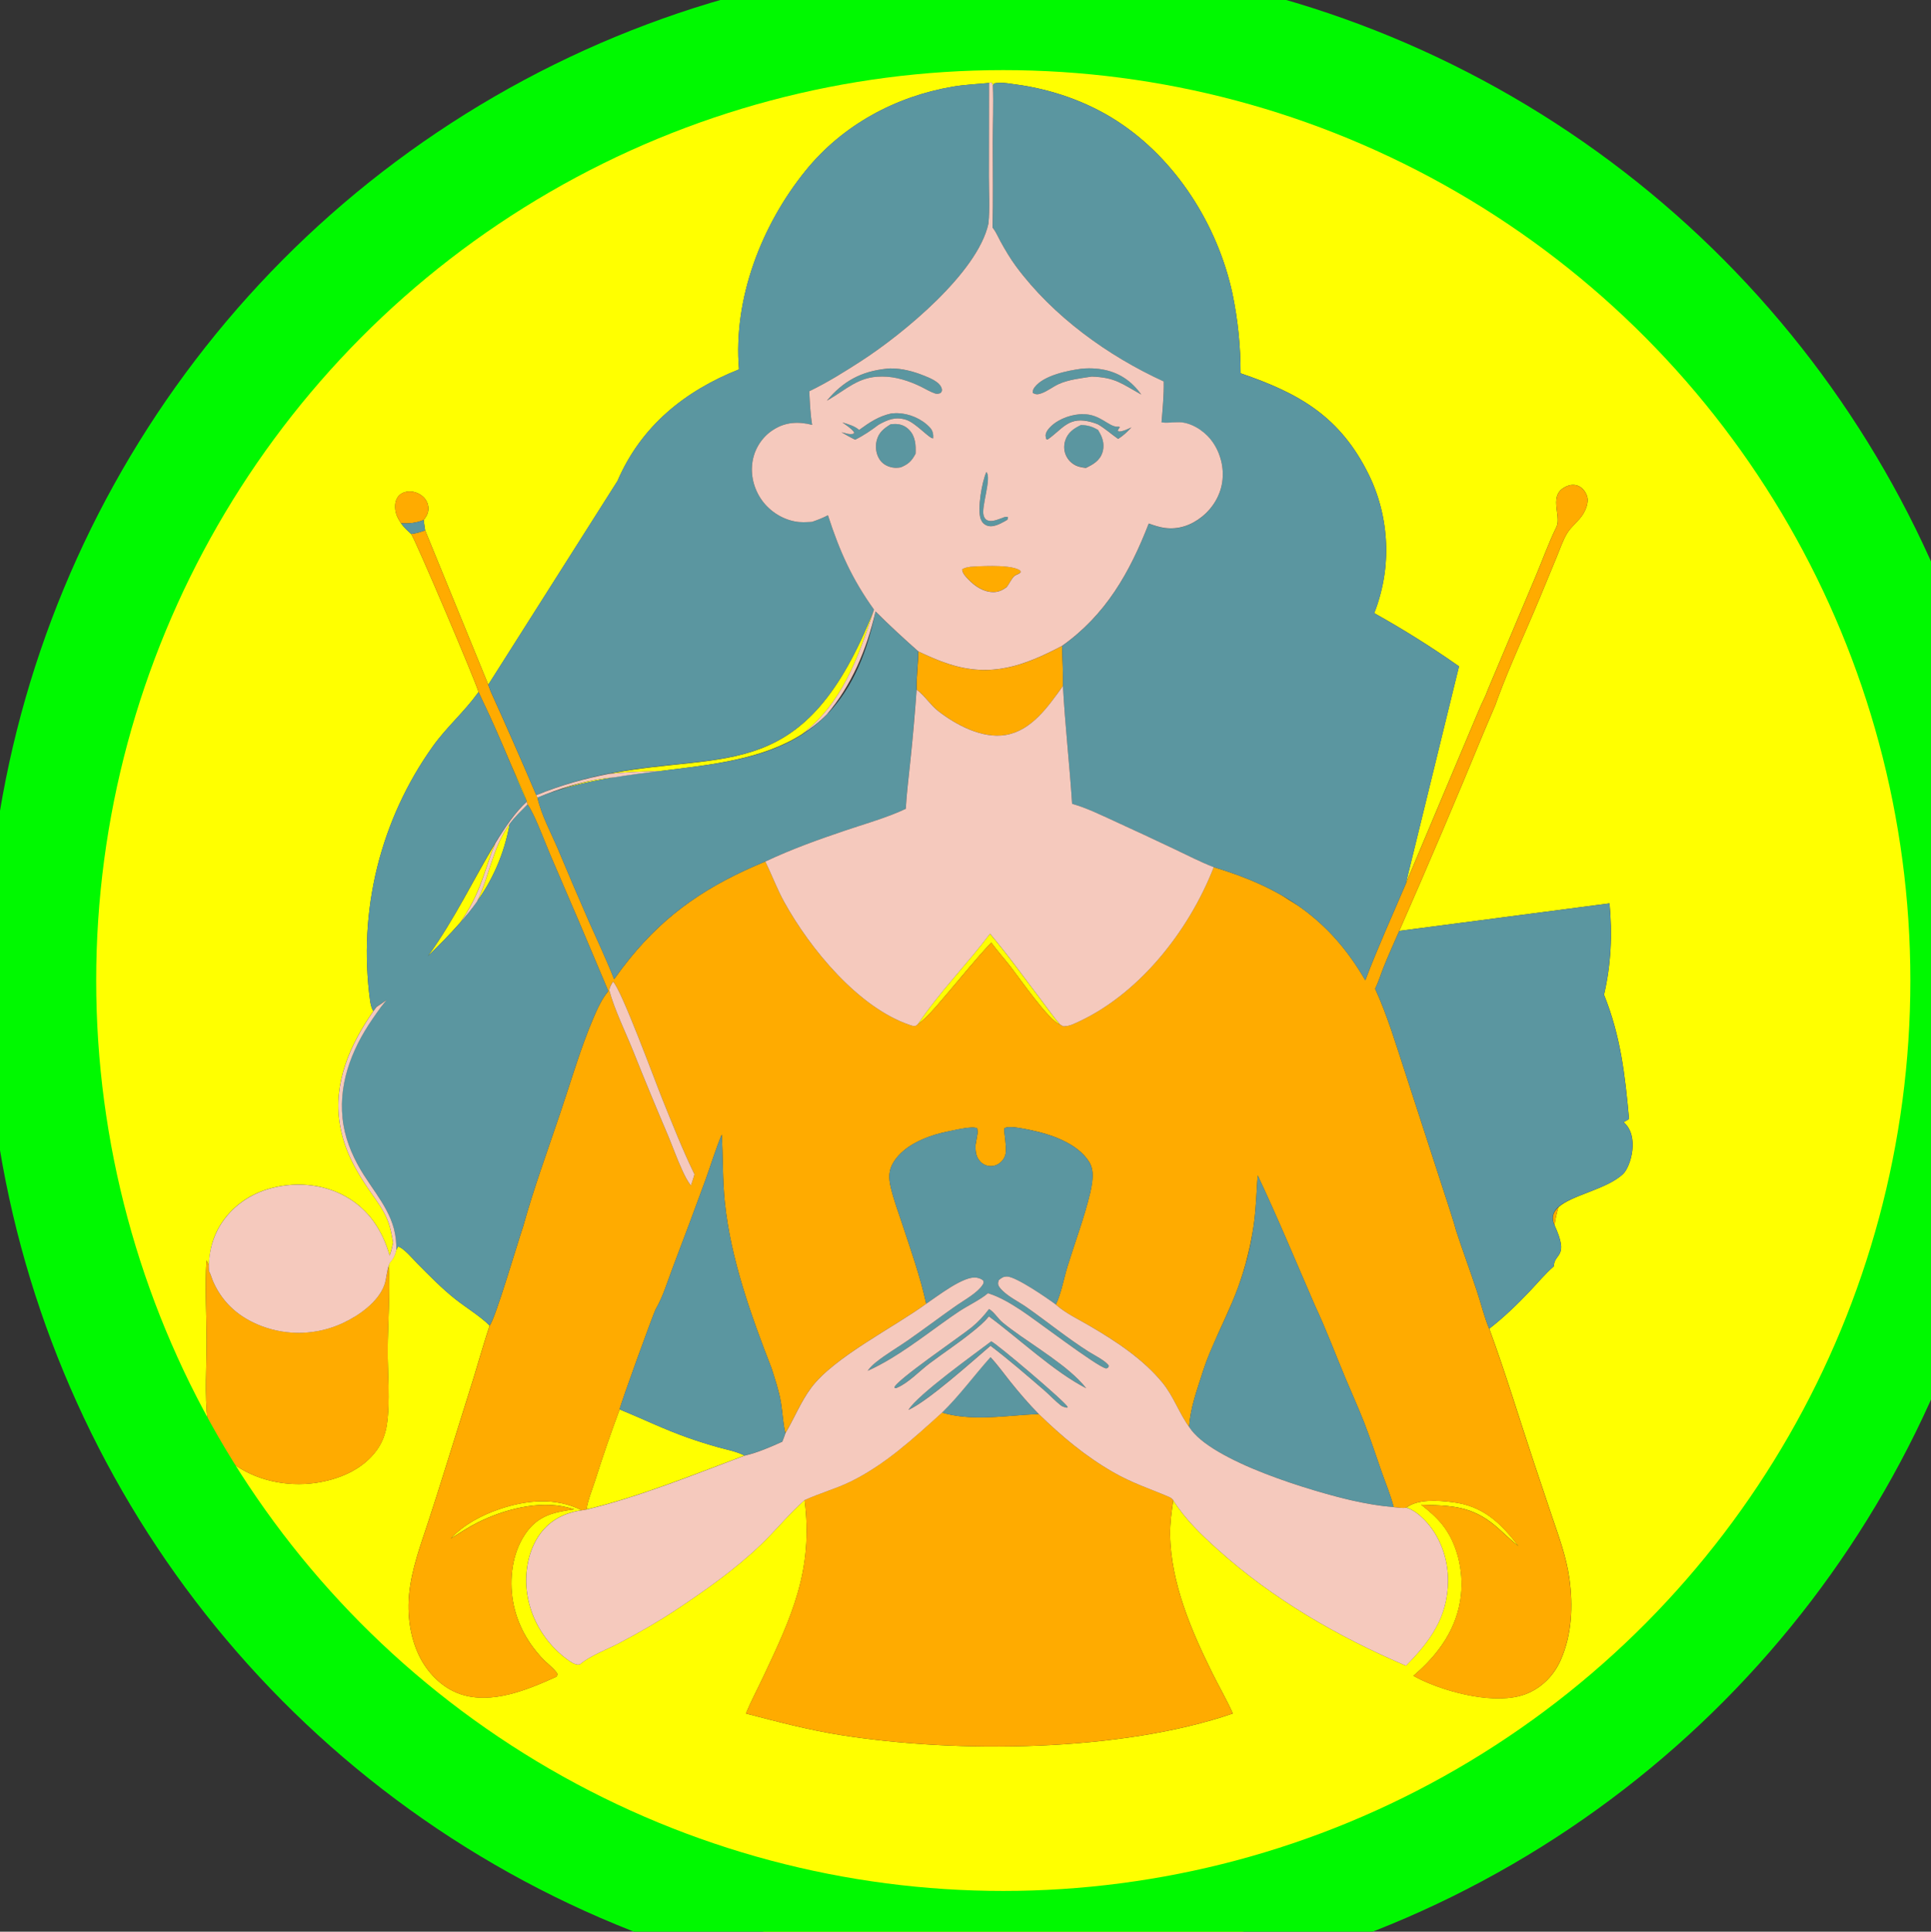 <?xml version="1.0" encoding="UTF-8" standalone="no"?>
<!-- Created with Inkscape (http://www.inkscape.org/) -->

<svg
   width="70.001mm"
   height="70.018mm"
   viewBox="0 0 70.001 70.018"
   version="1.1"
   id="svg1"
   inkscape:version="1.3 (0e150ed6c4, 2023-07-21)"
   sodipodi:docname="haft 1.svg"
   xmlns:inkscape="http://www.inkscape.org/namespaces/inkscape"
   xmlns:sodipodi="http://sodipodi.sourceforge.net/DTD/sodipodi-0.dtd"
   xmlns="http://www.w3.org/2000/svg"
   xmlns:svg="http://www.w3.org/2000/svg"
   xmlns:inkstitch="http://inkstitch.org/namespace">
  <rect x="0" y="0" width="70.001" height="70.018" fill="#333333" stroke="none"/>
  <sodipodi:namedview
     id="namedview1"
     pagecolor="#ffffff"
     bordercolor="#000000"
     borderopacity="0.25"
     inkscape:showpageshadow="2"
     inkscape:pageopacity="0.0"
     inkscape:pagecheckerboard="0"
     inkscape:deskcolor="#d1d1d1"
     inkscape:document-units="mm"
     inkscape:zoom="1.9578168"
     inkscape:cx="165.74585"
     inkscape:cy="122.84091"
     inkscape:window-width="1920"
     inkscape:window-height="991"
     inkscape:window-x="-9"
     inkscape:window-y="-9"
     inkscape:window-maximized="1"
     inkscape:current-layer="g11" />
  <defs
     id="defs1" />
  <g
     inkscape:groupmode="layer"
     id="layer2"
     inkscape:label="żółty" />
  <g
     id="g11"
     inkscape:label="cielisty">
    <g
       id="g12"
       transform="translate(0.827,0.269)">
      <path
         d="M 35.543,-0.27 C 15.913,-0.27 -9.8739504e-5,15.643 0,35.272 1.8666138e-4,54.902 15.913,70.814 35.543,70.814 55.172,70.814 71.084,54.901 71.085,35.272 71.085,15.643 55.172,-0.27 35.543,-0.27 Z M 35.121,2.721 c 0.02,0.037 0.035,0.068 0.048,0.109 l 0.038,-0.074 c 0.061,-0.014 0.125,-0.02 0.191,-0.022 V 2.732 c 0.198,-0.005 0.412,0.034 0.596,0.059 1.285,0.172 2.569,0.614 3.665,1.322 2.129,1.375 3.65,3.759 4.19,6.252 0.099,0.476 0.173,0.956 0.223,1.44 0.049,0.484 0.074,0.97 0.073,1.456 2.116,0.719 3.615,1.563 4.655,3.689 0.022,0.045 0.043,0.09 0.064,0.136 0.021,0.046 0.041,0.091 0.061,0.137 0.02,0.046 0.039,0.092 0.057,0.138 0.018,0.047 0.036,0.094 0.054,0.141 0.017,0.047 0.034,0.094 0.051,0.142 0.016,0.047 0.032,0.095 0.047,0.143 0.015,0.048 0.029,0.096 0.043,0.144 0.014,0.048 0.028,0.097 0.04,0.145 0.013,0.049 0.026,0.097 0.037,0.146 0.012,0.049 0.023,0.098 0.033,0.147 0.011,0.049 0.02,0.098 0.029,0.148 0.009,0.049 0.018,0.099 0.026,0.148 0.008,0.05 0.015,0.099 0.022,0.149 0.007,0.05 0.013,0.1 0.019,0.15 0.006,0.05 0.01,0.1 0.015,0.15 0.005,0.05 0.009,0.1 0.012,0.15 0.004,0.05 0.006,0.1 0.008,0.15 0.002,0.05 0.004,0.1 0.005,0.15 7.8e-4,0.05 7.77e-4,0.101 5.17e-4,0.151 -10e-4,0.05 -0.001,0.101 -0.003,0.151 -0.002,0.05 -0.004,0.1 -0.007,0.15 -0.002,0.05 -0.006,0.1 -0.01,0.15 -0.004,0.05 -0.008,0.1 -0.013,0.15 -0.005,0.05 -0.012,0.1 -0.018,0.15 -0.006,0.05 -0.013,0.1 -0.021,0.149 -0.008,0.05 -0.016,0.099 -0.025,0.148 -0.009,0.049 -0.018,0.099 -0.028,0.148 -0.01,0.049 -0.021,0.098 -0.032,0.147 -0.011,0.049 -0.022,0.098 -0.035,0.146 -0.012,0.049 -0.026,0.097 -0.039,0.145 -0.013,0.048 -0.028,0.097 -0.042,0.145 -0.015,0.048 -0.03,0.096 -0.045,0.143 -0.035,0.107 -0.074,0.213 -0.116,0.318 1.057,0.589 2.082,1.232 3.074,1.929 l -1.927,7.87 c -0.497,1.168 -1.022,2.317 -1.472,3.506 0,0 5.17e-4,5.17e-4 5.17e-4,5.17e-4 0.45,-1.188 0.975,-2.338 1.472,-3.506 l 2.457,-5.831 c 0.137,-0.33 0.275,-0.657 0.431,-0.978 l 0.092,-0.233 1.727,-4.094 c 0.249,-0.589 0.471,-1.215 0.751,-1.786 0.205,-0.418 -0.35,-1.196 0.404,-1.489 0.068,-0.027 0.141,-0.04 0.213,-0.038 0.072,0.002 0.144,0.019 0.21,0.054 0.145,0.077 0.253,0.23 0.294,0.39 0.05,0.198 -0.057,0.465 -0.163,0.631 -0.161,0.253 -0.427,0.438 -0.579,0.696 -0.147,0.248 -0.251,0.56 -0.362,0.827 l -0.629,1.523 c -0.497,1.197 -1.059,2.389 -1.509,3.604 l -0.092,0.257 c -0.144,0.326 -0.276,0.658 -0.419,0.985 -0.993,2.413 -2.015,4.813 -3.064,7.201 l 7.621,-0.998 c 0.105,1.122 0.058,2.212 -0.199,3.312 0.606,1.504 0.762,2.91 0.907,4.506 l -0.197,0.114 c 0.588,0.496 0.26,1.616 -0.022,1.88 -0.598,0.559 -1.859,0.759 -2.343,1.204 0,0 0,5.17e-4 0,5.17e-4 -0.061,0.213 -0.111,0.43 -0.139,0.65 0.546,1.191 -0.01,0.992 -0.027,1.49 -0.309,0.269 -0.578,0.594 -0.86,0.892 -0.449,0.474 -0.963,0.972 -1.478,1.367 0.589,1.605 1.086,3.254 1.627,4.877 l 0.65,1.939 c 0.25,0.735 0.52,1.467 0.627,2.241 0.137,0.989 0.093,2.032 -0.313,2.952 -0.25,0.568 -0.697,1.017 -1.271,1.237 -1.062,0.406 -2.796,-0.046 -3.782,-0.514 -0.097,-0.047 -0.193,-0.097 -0.288,-0.149 0.904,-0.763 1.605,-1.73 1.727,-2.955 0.085,-0.862 -0.135,-1.844 -0.678,-2.523 -0.22,-0.275 -0.493,-0.507 -0.768,-0.723 1.078,0.032 1.824,0.037 2.691,0.765 0.284,0.238 0.543,0.511 0.837,0.735 -0.663,-0.86 -1.294,-1.46 -2.406,-1.595 -0.504,-0.061 -1.236,-0.121 -1.659,0.2 0.247,0.079 0.467,0.252 0.649,0.438 0.568,0.581 0.865,1.403 0.858,2.219 -0.01,1.315 -0.648,2.183 -1.523,3.072 -2.473,-1.059 -4.808,-2.401 -6.827,-4.217 -0.596,-0.536 -1.175,-1.089 -1.607,-1.776 -0.065,0.413 -0.12,0.817 -0.115,1.238 0.019,1.743 0.776,3.499 1.535,5.031 0.242,0.488 0.518,0.96 0.739,1.458 -4.064,1.394 -9.97,1.451 -14.191,0.785 -1.169,-0.184 -2.315,-0.485 -3.46,-0.785 0.183,-0.445 0.415,-0.879 0.621,-1.315 1.046,-2.216 1.826,-3.887 1.507,-6.422 -0.57,0.499 -1.041,1.095 -1.588,1.617 -0.95,0.908 -2.022,1.662 -3.111,2.384 -0.646,0.428 -1.337,0.819 -2.021,1.18 -0.439,0.232 -1.058,0.458 -1.426,0.772 -0.01,0.002 -0.02,0.006 -0.031,0.008 -0.148,0.024 -0.329,-0.112 -0.446,-0.199 -0.75,-0.555 -1.291,-1.409 -1.432,-2.349 -0.112,-0.743 0.021,-1.586 0.472,-2.196 0.374,-0.505 0.903,-0.763 1.506,-0.846 -0.477,-0.24 -0.981,-0.333 -1.489,-0.325 -0.508,0.009 -1.019,0.119 -1.507,0.286 -0.638,0.218 -1.291,0.561 -1.757,1.064 0.322,-0.199 0.638,-0.412 0.977,-0.582 0.94,-0.471 2.219,-0.813 3.261,-0.545 0.08,0.021 0.159,0.043 0.238,0.067 -0.678,0.095 -1.255,0.201 -1.702,0.793 -0.5,0.662 -0.647,1.564 -0.542,2.378 0.11,0.848 0.496,1.591 1.067,2.21 0.17,0.184 0.376,0.33 0.532,0.526 0.024,0.031 0.033,0.038 0.032,0.089 -10e-4,0.027 -0.022,0.049 -0.033,0.073 -1.039,0.468 -2.344,1.018 -3.486,0.627 -0.655,-0.224 -1.189,-0.769 -1.491,-1.394 -0.334,-0.691 -0.435,-1.495 -0.358,-2.257 0.09,-0.889 0.417,-1.763 0.694,-2.606 0.212,-0.646 0.418,-1.293 0.619,-1.942 l 1.021,-3.263 c 0.194,-0.631 0.371,-1.269 0.581,-1.894 -0.3,-0.311 -0.884,-0.674 -1.246,-0.962 -0.489,-0.388 -0.925,-0.837 -1.366,-1.28 -0.147,-0.148 -0.533,-0.608 -0.713,-0.62 l -0.063,0.129 c -0.039,0.18 -0.109,0.316 -0.232,0.451 -0.008,0.019 -0.015,0.037 -0.023,0.056 -0.008,0.021 -0.009,0.046 -0.017,0.068 0.059,0.965 -0.031,2.112 -0.035,3.022 -0.004,0.858 0.095,1.909 -0.032,2.732 -0.052,0.34 -0.168,0.65 -0.37,0.927 C 12.311,53.011 11.435,53.365 10.606,53.483 9.572,53.63 8.417,53.398 7.577,52.747 7.081,52.363 6.782,51.887 6.703,51.252 6.583,50.28 6.666,49.264 6.662,48.286 c -0.004,-0.957 -0.063,-1.914 -0.004,-2.872 0.036,0.065 0.063,0.136 0.089,0.208 0.006,-0.456 0.109,-0.926 0.32,-1.324 0.379,-0.717 1.038,-1.227 1.796,-1.459 0.932,-0.286 1.982,-0.221 2.843,0.263 0.833,0.468 1.329,1.224 1.591,2.141 0.059,-0.155 0.092,-0.311 0.127,-0.473 -0.052,-0.291 -0.098,-0.564 -0.212,-0.839 -0.15,-0.362 -0.385,-0.677 -0.608,-0.995 -0.53,-0.757 -0.953,-1.511 -1.109,-2.442 -0.254,-1.513 0.372,-2.907 1.211,-4.111 -0.071,-0.127 -0.096,-0.241 -0.117,-0.385 -0.014,-0.101 -0.026,-0.201 -0.038,-0.302 -0.011,-0.101 -0.021,-0.202 -0.03,-0.303 -0.009,-0.101 -0.016,-0.203 -0.023,-0.304 -0.006,-0.101 -0.012,-0.202 -0.016,-0.304 -0.004,-0.101 -0.007,-0.203 -0.009,-0.304 -0.002,-0.101 -0.002,-0.203 -0.002,-0.304 7e-4,-0.101 0.003,-0.203 0.006,-0.304 0.003,-0.101 0.007,-0.203 0.012,-0.304 0.005,-0.101 0.012,-0.203 0.02,-0.304 0.008,-0.101 0.017,-0.202 0.027,-0.303 0.01,-0.101 0.022,-0.202 0.034,-0.302 0.013,-0.101 0.026,-0.201 0.041,-0.302 0.015,-0.1 0.031,-0.2 0.049,-0.3 0.017,-0.1 0.036,-0.2 0.055,-0.299 0.02,-0.099 0.04,-0.199 0.062,-0.298 0.022,-0.099 0.045,-0.198 0.07,-0.296 0.024,-0.098 0.049,-0.196 0.076,-0.294 0.027,-0.098 0.055,-0.195 0.084,-0.292 0.029,-0.097 0.059,-0.194 0.09,-0.29 0.031,-0.096 0.063,-0.192 0.097,-0.288 0.033,-0.096 0.068,-0.191 0.104,-0.285 0.036,-0.095 0.072,-0.189 0.11,-0.283 0.038,-0.094 0.077,-0.187 0.117,-0.28 0.04,-0.093 0.081,-0.185 0.124,-0.277 0.042,-0.092 0.085,-0.184 0.13,-0.274 0.044,-0.091 0.09,-0.181 0.136,-0.271 0.046,-0.09 0.094,-0.179 0.143,-0.267 0.049,-0.089 0.098,-0.176 0.149,-0.264 0.051,-0.087 0.102,-0.174 0.155,-0.26 0.053,-0.086 0.106,-0.172 0.161,-0.256 0.055,-0.085 0.111,-0.169 0.167,-0.252 0.057,-0.083 0.114,-0.166 0.173,-0.248 0.494,-0.693 1.139,-1.25 1.631,-1.934 0.008,-0.011 0.017,-0.024 0.025,-0.035 -0.077,-0.32 -2.272,-5.489 -2.441,-5.729 -0.132,-0.122 -0.265,-0.236 -0.367,-0.386 -0.073,-0.116 -0.146,-0.229 -0.182,-0.363 -0.048,-0.176 -0.052,-0.404 0.045,-0.563 0.075,-0.123 0.194,-0.193 0.332,-0.219 0.036,-0.007 0.072,-0.01 0.109,-0.011 0.158,-0.002 0.315,0.053 0.442,0.147 0.134,0.1 0.225,0.248 0.242,0.418 0.019,0.187 -0.058,0.33 -0.169,0.471 0.018,0.125 0.033,0.251 0.054,0.376 l 2.289,5.594 4.685,-7.386 c 0.859,-1.997 2.451,-3.267 4.405,-4.044 -0.217,-2.571 0.822,-5.237 2.414,-7.203 1.347,-1.663 3.27,-2.692 5.339,-3.045 0.433,-0.074 0.877,-0.092 1.314,-0.134 z M 14.529,18.579 c -0.142,0.057 -0.271,0.09 -0.403,0.107 0.066,-0.009 0.131,-0.021 0.197,-0.039 0.067,-0.018 0.135,-0.04 0.206,-0.068 z m 41.137,24.914 c -0.136,0.125 -0.217,0.267 -0.196,0.444 -0.017,-0.176 0.061,-0.32 0.196,-0.444 z M 38.426,14.741 v 5.17e-4 c 0.637,-0.003 0.931,0.456 1.256,0.456 0.071,0 0.026,-0.013 0.087,0.016 h 5.17e-4 v -5.17e-4 c -0.063,-0.03 -0.016,-0.016 -0.088,-0.016 -0.324,-6.1e-5 -0.618,-0.459 -1.256,-0.456 z m 0,0 c -0.042,2e-4 -0.087,0.002 -0.132,0.007 -0.399,0.037 -0.861,0.219 -1.122,0.546 v 5.17e-4 c 0.261,-0.327 0.723,-0.509 1.122,-0.546 0.046,-0.005 0.09,-0.007 0.132,-0.007 z m 3.491,0.297 c -0.102,-0.001 -0.202,0.007 -0.303,0.012 0.101,-0.005 0.201,-0.013 0.303,-0.012 0.106,0.001 0.212,0.02 0.318,0.052 -0.105,-0.032 -0.212,-0.051 -0.318,-0.053 z m -10.286,0.061 c -0.054,3.54e-4 -0.107,0.002 -0.161,0.005 -0.125,0.076 -0.236,0.152 -0.326,0.246 0.089,-0.095 0.201,-0.17 0.326,-0.246 0.054,-0.003 0.107,-0.005 0.161,-0.005 z m 8.06,0.244 v 5.17e-4 l 0.053,0.028 z m -8.835,6.487 c -2.505,6.368 -5.314,5.105 -9.619,5.951 0.624,-0.066 1.256,-0.088 1.89,-0.106 1.892,-0.228 3.692,-0.428 5.112,-1.327 1.443,-1.099 2.035,-2.732 2.617,-4.518 z m -13.152,5.637 c 0.187,0.442 0.373,0.885 0.565,1.323 -0.006,-0.051 -0.067,-0.208 -0.158,-0.422 -0.119,-0.28 -0.243,-0.544 -0.407,-0.902 z m 3.726,0.441 c -0.101,0.01 -0.204,0.016 -0.304,0.029 -0.613,0.08 -1.19,0.25 -1.763,0.45 0.682,-0.217 1.375,-0.365 2.067,-0.479 z m -3.779,1.68 c -0.615,0.836 -0.739,1.898 -1.185,2.82 0.541,-0.765 0.972,-1.659 1.185,-2.82 z m -0.518,0.695 c -0.746,1.226 -1.499,2.805 -2.451,4.11 0.402,-0.395 0.798,-0.793 1.17,-1.218 0.046,-0.066 0.094,-0.132 0.137,-0.199 0.075,-0.117 0.146,-0.236 0.213,-0.357 0.067,-0.121 0.13,-0.243 0.189,-0.366 0.058,-0.123 0.112,-0.247 0.162,-0.371 0.12,-0.302 0.217,-0.595 0.312,-0.878 0.084,-0.25 0.171,-0.488 0.268,-0.72 z m 17.929,3.291 c -0.844,1.12 -1.838,2.119 -2.624,3.291 0.094,-0.071 0.186,-0.15 0.275,-0.234 0.268,-0.253 0.513,-0.554 0.744,-0.823 0.273,-0.318 0.542,-0.644 0.814,-0.966 0.272,-0.322 0.548,-0.641 0.837,-0.944 0.227,0.306 0.481,0.592 0.716,0.893 0.148,0.19 0.494,0.677 0.851,1.132 0.179,0.228 0.36,0.447 0.521,0.618 0.081,0.085 0.156,0.158 0.224,0.213 0.068,0.055 0.128,0.094 0.177,0.109 -0.237,-0.273 -0.449,-0.581 -0.669,-0.869 -0.615,-0.807 -1.213,-1.646 -1.867,-2.419 z m -21.877,2.401 c -0.004,0.003 -0.008,0.005 -0.011,0.008 -0.128,0.155 -0.247,0.312 -0.353,0.465 0.117,-0.164 0.239,-0.32 0.364,-0.473 z m 24.517,5.092 c 0.192,0.091 0.375,0.199 0.536,0.326 -0.08,-0.063 -0.165,-0.121 -0.254,-0.175 h -5.17e-4 c -0.091,-0.055 -0.185,-0.104 -0.282,-0.15 z m -5.96,0.55 c -0.061,0.067 -0.116,0.139 -0.164,0.215 0.048,-0.076 0.104,-0.148 0.164,-0.215 z m 7.036,0.802 c -0.008,0.185 -0.043,0.373 -0.084,0.544 0.027,-0.115 0.05,-0.238 0.067,-0.363 0.007,-0.052 0.013,-0.102 0.016,-0.153 5.36e-4,-0.009 5.12e-4,-0.018 10e-4,-0.027 z m -17.142,8.397 c -0.318,0.852 -0.614,1.712 -0.889,2.58 -0.108,0.333 -0.263,0.705 -0.314,1.049 1.872,-0.444 3.913,-1.271 5.731,-1.954 -0.29,-0.15 -0.652,-0.216 -0.965,-0.303 -0.366,-0.103 -0.728,-0.217 -1.086,-0.343 -0.844,-0.296 -1.649,-0.689 -2.477,-1.028 z"
         style="fill:#ffff00;stroke-width:0.265"
         id="path8"
         inkstitch:fill_method="circular_fill"
         inkstitch:fill_underlay_row_spacing_mm="4" />
      <g
         id="g10"
         inkscape:label="pomarańczowy">
        <path
           d="m 56.214,17.307 c -0.072,-0.002 -0.145,0.012 -0.213,0.038 -0.754,0.293 -0.198,1.07 -0.404,1.489 -0.281,0.572 -0.502,1.197 -0.751,1.786 l -1.727,4.094 -0.092,0.233 c -0.157,0.321 -0.295,0.648 -0.431,0.978 l -2.457,5.831 c -0.497,1.168 -1.022,2.317 -1.472,3.506 -1.2e-4,-2.2e-4 -3.9e-4,-3.1e-4 -5.2e-4,-5.2e-4 -0.165,-0.284 -0.336,-0.55 -0.515,-0.799 -0.178,-0.249 -0.364,-0.481 -0.557,-0.698 -1.6e-4,-1.8e-4 -3.5e-4,-3.3e-4 -5.1e-4,-5.1e-4 -0.193,-0.217 -0.394,-0.418 -0.604,-0.606 -0.209,-0.188 -0.426,-0.362 -0.652,-0.525 -1.2e-4,-9e-5 -4e-4,8e-5 -5.2e-4,0 -0.145,-0.104 -0.3,-0.196 -0.452,-0.29 -0.085,-0.053 -0.165,-0.112 -0.253,-0.162 -0.488,-0.279 -1.013,-0.517 -1.579,-0.726 -0.283,-0.104 -0.577,-0.201 -0.881,-0.293 -0.919,2.355 -2.781,4.705 -5.108,5.696 -0.115,0.049 -0.216,0.072 -0.34,0.075 -0.048,-0.021 -0.084,-0.039 -0.127,-0.07 -0.049,-0.015 -0.109,-0.054 -0.177,-0.109 -0.068,-0.056 -0.144,-0.128 -0.224,-0.213 -0.161,-0.17 -0.343,-0.39 -0.521,-0.618 -0.357,-0.455 -0.702,-0.942 -0.851,-1.132 -0.235,-0.301 -0.489,-0.587 -0.716,-0.893 -0.289,0.302 -0.565,0.621 -0.837,0.944 -0.272,0.322 -0.54,0.649 -0.814,0.966 -0.232,0.269 -0.477,0.57 -0.744,0.823 -0.089,0.084 -0.181,0.163 -0.275,0.234 l -0.078,0.053 c -0.075,0.012 -0.133,-0.01 -0.203,-0.034 -1.862,-0.627 -3.612,-2.753 -4.556,-4.458 -0.26,-0.469 -0.449,-0.985 -0.686,-1.468 -2.063,0.852 -3.567,1.858 -4.912,3.514 -8.3e-5,1.1e-4 8.4e-5,4.2e-4 0,5.2e-4 -0.192,0.237 -0.381,0.486 -0.568,0.751 -0.282,-0.725 -0.616,-1.422 -0.93,-2.133 -0.377,-0.861 -0.746,-1.725 -1.108,-2.592 -0.257,-0.601 -0.596,-1.22 -0.742,-1.86 l -0.041,-0.087 C 18.078,27.293 17.527,26.04 16.962,24.794 l -0.09,-0.245 -2.289,-5.594 c -0.17,0.059 -0.325,0.112 -0.505,0.13 0.169,0.241 2.364,5.409 2.441,5.729 l 0.119,0.256 c 0.38,0.786 0.724,1.591 1.066,2.397 0.164,0.358 0.288,0.622 0.407,0.902 0.091,0.213 0.152,0.371 0.158,0.422 l 0.025,0.098 c 0.064,0.085 0.136,0.216 0.211,0.371 0.111,0.227 0.215,0.477 0.323,0.743 0.117,0.287 0.225,0.56 0.302,0.738 0.707,1.634 1.405,3.272 2.094,4.913 -0.118,0.143 -0.217,0.301 -0.304,0.467 -0.088,0.165 -0.164,0.338 -0.236,0.508 -0.119,0.279 -0.229,0.561 -0.333,0.846 -0.151,0.41 -0.289,0.826 -0.425,1.242 -0.147,0.45 -0.292,0.902 -0.442,1.349 -0.23,0.684 -0.471,1.369 -0.703,2.056 -0.232,0.687 -0.454,1.377 -0.647,2.073 -0.102,0.296 -0.35,1.12 -0.6,1.906 -0.125,0.393 -0.25,0.777 -0.358,1.081 -0.108,0.304 -0.198,0.527 -0.253,0.6 -0.21,0.625 -0.388,1.263 -0.581,1.894 L 15.32,52.939 c -0.201,0.649 -0.407,1.296 -0.619,1.942 -0.277,0.843 -0.604,1.717 -0.694,2.606 -0.077,0.762 0.024,1.566 0.358,2.257 0.302,0.625 0.837,1.17 1.491,1.394 1.142,0.391 2.447,-0.159 3.486,-0.627 0.011,-0.024 0.032,-0.046 0.033,-0.073 0.002,-0.051 -0.007,-0.059 -0.032,-0.089 -0.156,-0.196 -0.363,-0.342 -0.532,-0.526 -0.571,-0.619 -0.958,-1.362 -1.067,-2.21 -0.105,-0.814 0.042,-1.715 0.542,-2.378 0.447,-0.592 1.023,-0.697 1.702,-0.793 -0.079,-0.024 -0.158,-0.046 -0.238,-0.067 -1.042,-0.268 -2.322,0.074 -3.261,0.545 -0.338,0.17 -0.654,0.383 -0.977,0.582 0.466,-0.503 1.119,-0.846 1.757,-1.064 0.489,-0.167 1,-0.278 1.507,-0.286 0.508,-0.009 1.012,0.085 1.489,0.325 l 0.167,-0.028 c 0.051,-0.344 0.206,-0.716 0.314,-1.049 0.275,-0.867 0.572,-1.728 0.889,-2.58 0.028,-0.191 1.243,-3.528 1.307,-3.632 0.27,-0.458 0.441,-1.047 0.634,-1.549 0.4,-1.051 0.794,-2.104 1.18,-3.161 0.195,-0.541 0.361,-1.091 0.581,-1.622 0.047,0.821 0.027,1.646 0.112,2.464 0.214,2.055 0.95,4.095 1.692,6.005 0.13,0.41 0.269,0.818 0.341,1.244 0.062,0.365 0.073,0.757 0.162,1.113 0.319,-0.542 0.554,-1.136 0.93,-1.643 0.206,-0.277 0.496,-0.553 0.834,-0.824 0.338,-0.271 0.723,-0.537 1.12,-0.795 0.794,-0.517 1.632,-1.002 2.222,-1.432 -0.218,-0.997 -0.56,-1.957 -0.879,-2.923 -0.139,-0.421 -0.299,-0.849 -0.402,-1.281 -0.084,-0.355 -0.093,-0.631 0.109,-0.948 0.048,-0.076 0.103,-0.148 0.164,-0.215 0.061,-0.067 0.127,-0.13 0.198,-0.189 0.426,-0.354 1.015,-0.563 1.512,-0.67 0.085,-0.018 0.286,-0.061 0.477,-0.098 0.165,-0.031 0.315,-0.058 0.452,-0.063 0.098,-0.004 0.176,0.004 0.215,0.03 l 0.02,0.138 c -0.027,0.159 -0.051,0.32 -0.082,0.478 10e-4,0.23 0.015,0.421 0.181,0.593 0.013,0.013 0.026,0.026 0.04,0.038 0.014,0.012 0.029,0.023 0.044,0.034 0.015,0.01 0.031,0.019 0.048,0.028 0.016,0.009 0.033,0.016 0.05,0.023 0.017,0.007 0.035,0.013 0.052,0.018 0.018,0.005 0.036,0.009 0.054,0.012 0.018,0.003 0.036,0.005 0.055,0.006 0.018,10e-4 0.036,10e-4 0.055,5.2e-4 0.158,-0.007 0.289,-0.08 0.393,-0.199 0.067,-0.077 0.101,-0.152 0.118,-0.232 0.017,-0.08 0.016,-0.165 0.014,-0.263 -0.014,-0.189 -0.031,-0.374 -0.059,-0.562 l 0.002,-0.113 c 0.044,-0.029 0.112,-0.043 0.193,-0.046 0.111,-0.004 0.23,0.012 0.359,0.034 0.157,0.025 0.305,0.056 0.388,0.073 0.368,0.076 0.793,0.193 1.18,0.377 0.097,0.046 0.191,0.096 0.282,0.15 h 5.17e-4 c 0.089,0.054 0.174,0.112 0.254,0.175 0.001,9e-4 0.003,0.002 0.004,0.003 0.163,0.128 0.304,0.276 0.411,0.446 0.052,0.082 0.085,0.171 0.105,0.263 0.019,0.084 0.023,0.172 0.023,0.261 -2e-6,1.7e-4 10e-7,3.4e-4 0,5.1e-4 -1.34e-4,0.018 -0.002,0.035 -0.003,0.053 -5.22e-4,0.009 -4.98e-4,0.018 -10e-4,0.027 -0.003,0.052 -0.009,0.102 -0.016,0.153 -0.017,0.124 -0.039,0.248 -0.067,0.363 -0.215,0.899 -0.549,1.782 -0.822,2.665 -0.137,0.443 -0.227,0.976 -0.424,1.389 0.007,0.006 0.014,0.013 0.021,0.02 0.35,0.305 0.794,0.513 1.192,0.744 0.951,0.554 1.948,1.207 2.654,2.071 0.398,0.488 0.6,1.097 0.964,1.599 0.052,-0.722 0.29,-1.337 0.503,-2.014 l 0.018,-0.059 c 0.072,-0.217 0.153,-0.426 0.238,-0.632 0.046,-0.111 0.095,-0.221 0.143,-0.33 0.05,-0.114 0.1,-0.232 0.152,-0.346 0.003,-0.007 0.006,-0.013 0.009,-0.02 0.167,-0.365 0.335,-0.731 0.494,-1.102 0.069,-0.163 0.136,-0.329 0.201,-0.503 0.01,-0.027 0.02,-0.053 0.029,-0.08 0.058,-0.159 0.113,-0.329 0.167,-0.5 0.032,-0.106 0.065,-0.213 0.094,-0.32 0.03,-0.109 0.058,-0.225 0.086,-0.34 0.033,-0.136 0.065,-0.272 0.093,-0.408 0.049,-0.242 0.095,-0.49 0.13,-0.76 0.073,-0.557 0.089,-1.141 0.129,-1.702 0.736,1.554 1.388,3.138 2.074,4.714 0.4,0.852 0.736,1.748 1.099,2.618 0.226,0.541 0.471,1.078 0.685,1.624 0.229,0.586 0.424,1.192 0.633,1.786 0.148,0.422 0.329,0.851 0.439,1.283 0.143,0.011 0.317,0.046 0.458,0.019 0.423,-0.321 1.155,-0.261 1.659,-0.2 1.112,0.136 1.742,0.736 2.406,1.595 -0.293,-0.224 -0.553,-0.497 -0.837,-0.735 -0.868,-0.728 -1.614,-0.733 -2.691,-0.765 0.275,0.215 0.548,0.448 0.768,0.723 0.543,0.68 0.763,1.661 0.678,2.523 -0.121,1.225 -0.823,2.192 -1.727,2.955 0.095,0.052 0.191,0.102 0.288,0.149 0.986,0.468 2.72,0.921 3.782,0.514 0.574,-0.22 1.02,-0.669 1.271,-1.237 0.406,-0.92 0.45,-1.963 0.313,-2.952 -0.107,-0.775 -0.377,-1.506 -0.627,-2.241 l -0.65,-1.939 c -0.542,-1.623 -1.038,-3.273 -1.627,-4.877 -0.183,-0.428 -0.296,-0.915 -0.444,-1.359 -0.244,-0.735 -0.515,-1.461 -0.755,-2.197 l -0.073,-0.256 -0.138,-0.442 -1.629,-5.011 c -0.34,-1.034 -0.643,-2.066 -1.095,-3.057 0.122,-0.25 0.202,-0.518 0.305,-0.776 0.178,-0.444 0.376,-0.881 0.568,-1.319 1.05,-2.387 2.071,-4.788 3.064,-7.201 0.142,-0.327 0.275,-0.659 0.419,-0.985 l 0.092,-0.257 c 0.451,-1.214 1.012,-2.406 1.509,-3.604 l 0.629,-1.523 c 0.111,-0.268 0.215,-0.579 0.362,-0.827 0.152,-0.257 0.418,-0.442 0.579,-0.696 0.106,-0.166 0.213,-0.433 0.163,-0.631 -0.041,-0.16 -0.149,-0.314 -0.294,-0.39 -0.066,-0.035 -0.138,-0.052 -0.21,-0.054 z m -42.199,0.236 c -0.036,4.5e-4 -0.073,0.004 -0.109,0.011 -0.138,0.025 -0.257,0.096 -0.332,0.219 -0.098,0.16 -0.094,0.387 -0.045,0.563 0.037,0.134 0.109,0.247 0.182,0.363 0.15,0.006 0.284,0.004 0.415,-0.013 0.132,-0.017 0.261,-0.05 0.403,-0.107 0.111,-0.141 0.188,-0.284 0.169,-0.471 -0.017,-0.17 -0.108,-0.318 -0.242,-0.418 -0.127,-0.095 -0.285,-0.149 -0.442,-0.147 z m 21.112,2.701 c -0.311,-9.8e-4 -0.61,0.016 -0.776,0.028 -0.107,0.019 -0.203,0.03 -0.296,0.092 6.15e-4,0.067 0.032,0.134 0.075,0.196 0.043,0.062 0.097,0.118 0.142,0.164 0.247,0.255 0.56,0.469 0.924,0.465 0.183,-0.002 0.315,-0.07 0.464,-0.174 0.099,-0.117 0.178,-0.309 0.282,-0.403 0.075,-0.067 0.16,-0.058 0.234,-0.146 -0.017,-0.063 -4.29e-4,-0.046 -0.052,-0.078 -0.179,-0.112 -0.598,-0.143 -0.997,-0.145 z m 2.549,2.9 c -1.383,0.725 -2.566,1.158 -4.113,0.655 -0.378,-0.123 -0.742,-0.285 -1.101,-0.456 -0.001,0.459 -0.073,0.929 -0.06,1.383 0.149,0.11 0.273,0.249 0.396,0.388 0.123,0.139 0.245,0.279 0.391,0.392 0.652,0.505 1.589,1.004 2.435,0.865 0.476,-0.078 0.864,-0.338 1.199,-0.67 0.167,-0.166 0.322,-0.35 0.467,-0.538 8.6e-5,-1.1e-4 -8.6e-5,-4e-4 0,-5.2e-4 0.107,-0.138 0.205,-0.277 0.304,-0.415 0.036,-0.05 0.075,-0.102 0.111,-0.151 -1.9e-5,-3.4e-4 1.8e-5,-6.9e-4 0,-0.001 0.014,-0.481 -0.021,-0.968 -0.029,-1.45 z M 21.395,35.308 c 0.306,0.287 1.532,3.63 1.793,4.273 0.37,0.912 0.729,1.828 1.159,2.712 -0.033,0.138 -0.083,0.273 -0.128,0.407 -0.131,-0.161 -0.225,-0.357 -0.312,-0.545 -0.19,-0.413 -0.343,-0.844 -0.518,-1.264 -0.433,-1.013 -0.853,-2.032 -1.262,-3.056 -0.273,-0.679 -0.685,-1.523 -0.869,-2.208 0.012,-0.126 0.073,-0.213 0.136,-0.319 z m 34.271,8.184 c -0.136,0.125 -0.214,0.268 -0.196,0.444 5.6e-4,0.005 -1.8e-4,0.009 5.2e-4,0.014 0.008,0.06 0.026,0.123 0.057,0.191 0.028,-0.22 0.078,-0.436 0.139,-0.65 z M 6.659,45.414 c -0.06,0.957 -2.67e-4,1.914 0.004,2.872 0.004,0.978 -0.079,1.994 0.041,2.966 0.079,0.636 0.378,1.111 0.874,1.496 0.84,0.651 1.995,0.883 3.028,0.736 0.83,-0.118 1.705,-0.472 2.221,-1.178 0.202,-0.278 0.318,-0.587 0.37,-0.927 0.127,-0.823 0.028,-1.875 0.032,-2.732 0.004,-0.909 0.094,-2.057 0.035,-3.022 -0.07,0.219 -0.081,0.46 -0.159,0.68 -0.028,0.078 -0.063,0.154 -0.105,0.228 -1.14e-4,2e-4 -4.03e-4,3.2e-4 -5.17e-4,5.2e-4 -0.294,0.517 -0.899,0.92 -1.397,1.152 -0.058,0.027 -0.115,0.052 -0.174,0.076 -0.059,0.024 -0.118,0.046 -0.178,0.067 -0.06,0.021 -0.12,0.04 -0.18,0.058 -0.061,0.018 -0.122,0.034 -0.183,0.049 -0.061,0.015 -0.123,0.028 -0.186,0.04 -0.062,0.012 -0.124,0.022 -0.187,0.03 -0.063,0.009 -0.126,0.016 -0.189,0.021 -0.063,0.005 -0.126,0.01 -0.189,0.012 -0.063,0.002 -0.126,0.003 -0.189,0.002 -0.063,-8.3e-4 -0.127,-0.003 -0.19,-0.007 -0.063,-0.004 -0.126,-0.01 -0.189,-0.017 -0.063,-0.007 -0.125,-0.016 -0.188,-0.026 -0.062,-0.01 -0.125,-0.022 -0.187,-0.036 -0.062,-0.013 -0.123,-0.029 -0.184,-0.045 -0.061,-0.017 -0.122,-0.034 -0.182,-0.054 -0.06,-0.019 -0.12,-0.041 -0.179,-0.063 -0.78,-0.298 -1.382,-0.804 -1.736,-1.582 -0.062,-0.135 -0.096,-0.287 -0.168,-0.417 -0.003,-0.056 0.003,-0.114 0.004,-0.171 -5.4e-5,-1.6e-4 5.3e-5,-3.7e-4 0,-5.2e-4 -0.026,-0.072 -0.053,-0.143 -0.089,-0.208 z m 26.661,5.52 c -0.77,0.697 -1.55,1.413 -2.419,1.985 -0.29,0.191 -0.589,0.365 -0.902,0.517 -0.535,0.261 -1.116,0.418 -1.658,0.667 0.319,2.534 -0.462,4.206 -1.507,6.422 -0.206,0.436 -0.437,0.87 -0.621,1.315 1.144,0.301 2.291,0.601 3.46,0.785 4.221,0.666 10.126,0.609 14.191,-0.785 -0.221,-0.498 -0.497,-0.971 -0.739,-1.458 -0.759,-1.532 -1.516,-3.288 -1.535,-5.031 -0.005,-0.42 0.05,-0.824 0.115,-1.238 -0.044,-0.066 -0.088,-0.097 -0.159,-0.127 -0.72,-0.311 -1.318,-0.491 -2.022,-0.896 -1.012,-0.581 -1.858,-1.291 -2.695,-2.105 -0.299,0.011 -0.603,0.035 -0.905,0.059 -0.873,0.069 -1.75,0.136 -2.602,-0.111 z"
           style="fill:#ffab00;stroke-width:0.729"
           id="path7"
           inkstitch:fill_method="circular_fill"
           inkstitch:fill_underlay_row_spacing_mm="4" />
      </g>
      <g
         id="g9"
         inkscape:label="morski">
        <path
           d="m 35.398,2.732 v 5.2e-4 c -0.066,0.002 -0.131,0.008 -0.191,0.022 l -0.038,0.074 c 0.026,0.688 -0.004,1.382 -0.005,2.071 -0.001,1.025 0.018,2.053 -0.008,3.078 0.01,0.013 0.019,0.025 0.029,0.038 0.103,0.139 0.176,0.316 0.259,0.468 0.171,0.31 0.353,0.62 0.563,0.904 1.346,1.816 3.334,3.246 5.353,4.174 0.009,0.49 -0.039,0.993 -0.08,1.482 0.01,0.001 0.019,0.003 0.029,0.004 0.204,0.023 0.404,-0.012 0.607,-0.009 0.422,0.006 0.869,0.288 1.134,0.609 0.021,0.025 0.04,0.051 0.059,0.077 0.019,0.026 0.038,0.053 0.056,0.081 0.018,0.027 0.035,0.055 0.052,0.083 0.017,0.028 0.033,0.056 0.049,0.085 0.015,0.029 0.03,0.059 0.044,0.088 0.014,0.03 0.027,0.06 0.039,0.09 0.012,0.03 0.024,0.061 0.035,0.092 0.011,0.031 0.021,0.062 0.031,0.093 0.009,0.032 0.017,0.063 0.025,0.095 0.008,0.032 0.015,0.064 0.022,0.096 0.006,0.032 0.012,0.065 0.017,0.097 0.005,0.033 0.009,0.065 0.012,0.098 0.003,0.033 0.006,0.066 0.008,0.099 0.002,0.033 0.002,0.066 0.002,0.099 4e-5,0.033 -6e-4,0.066 -0.002,0.099 -0.002,0.033 -0.004,0.065 -0.007,0.098 -0.05,0.534 -0.337,1.017 -0.746,1.346 -0.39,0.312 -0.85,0.473 -1.348,0.407 -0.196,-0.026 -0.394,-0.094 -0.58,-0.161 -0.694,1.789 -1.563,3.314 -3.142,4.435 0.008,0.482 0.043,0.969 0.029,1.451 0.077,1.424 0.24,2.846 0.332,4.271 0.528,0.151 1.024,0.394 1.523,0.622 0.729,0.333 1.456,0.672 2.18,1.015 0.472,0.224 0.946,0.47 1.432,0.658 2.435,0.732 4.176,1.825 5.494,4.101 0.45,-1.188 0.975,-2.338 1.472,-3.506 l 1.927,-7.87 c -0.993,-0.696 -2.017,-1.339 -3.074,-1.929 0.042,-0.105 0.08,-0.211 0.116,-0.318 0.016,-0.048 0.031,-0.095 0.045,-0.143 0.015,-0.048 0.029,-0.096 0.042,-0.145 0.013,-0.048 0.027,-0.097 0.039,-0.145 0.012,-0.049 0.024,-0.097 0.035,-0.146 0.011,-0.049 0.022,-0.098 0.032,-0.147 0.01,-0.049 0.019,-0.099 0.028,-0.148 0.009,-0.049 0.017,-0.099 0.025,-0.148 0.008,-0.05 0.014,-0.1 0.021,-0.149 0.006,-0.05 0.012,-0.1 0.018,-0.15 0.005,-0.05 0.009,-0.1 0.013,-0.15 0.004,-0.05 0.008,-0.1 0.01,-0.15 0.003,-0.05 0.005,-0.1 0.007,-0.15 0.002,-0.05 0.002,-0.101 0.003,-0.151 2.6e-4,-0.05 2.6e-4,-0.101 -5.2e-4,-0.151 -8e-4,-0.05 -0.003,-0.1 -0.005,-0.15 -0.002,-0.05 -0.004,-0.1 -0.008,-0.15 -0.003,-0.05 -0.007,-0.1 -0.012,-0.15 -0.005,-0.05 -0.009,-0.1 -0.015,-0.15 -0.006,-0.05 -0.012,-0.1 -0.019,-0.15 -0.007,-0.05 -0.014,-0.099 -0.022,-0.149 -0.008,-0.05 -0.017,-0.099 -0.026,-0.148 -0.009,-0.049 -0.019,-0.099 -0.029,-0.148 -0.011,-0.049 -0.021,-0.098 -0.033,-0.147 -0.012,-0.049 -0.024,-0.097 -0.037,-0.146 -0.013,-0.049 -0.026,-0.097 -0.04,-0.145 -0.014,-0.048 -0.028,-0.096 -0.043,-0.144 -0.015,-0.048 -0.031,-0.095 -0.047,-0.143 -0.016,-0.047 -0.033,-0.095 -0.051,-0.142 -0.017,-0.047 -0.035,-0.094 -0.054,-0.141 -0.019,-0.046 -0.038,-0.092 -0.057,-0.138 -0.02,-0.046 -0.04,-0.092 -0.061,-0.137 -0.021,-0.045 -0.042,-0.091 -0.064,-0.136 -1.04,-2.126 -2.539,-2.97 -4.655,-3.689 7.9e-4,-0.487 -0.024,-0.972 -0.073,-1.456 -0.049,-0.484 -0.124,-0.964 -0.223,-1.44 C 43.308,7.872 41.788,5.488 39.658,4.113 38.562,3.405 37.278,2.963 35.993,2.791 c -0.184,-0.025 -0.398,-0.064 -0.596,-0.059 z m -0.369,0.004 c -0.437,0.043 -0.881,0.06 -1.314,0.134 -2.069,0.353 -3.991,1.382 -5.339,3.045 -1.592,1.965 -2.631,4.632 -2.414,7.203 -1.955,0.777 -3.546,2.047 -4.405,4.044 l -4.685,7.386 0.09,0.245 c 0.565,1.246 1.115,2.499 1.652,3.758 5.857,-2.387 9.26,0.858 12.242,-6.723 -0.798,-1.112 -1.246,-2.118 -1.669,-3.42 -0.189,0.099 -0.378,0.171 -0.58,0.24 -0.216,0.01 -0.408,0.028 -0.623,-0.017 -0.032,-0.006 -0.063,-0.013 -0.095,-0.021 -0.031,-0.008 -0.063,-0.017 -0.094,-0.026 -0.031,-0.01 -0.062,-0.02 -0.092,-0.031 -0.03,-0.011 -0.061,-0.023 -0.09,-0.036 -0.03,-0.013 -0.059,-0.026 -0.088,-0.04 -0.029,-0.014 -0.058,-0.029 -0.086,-0.044 -0.028,-0.016 -0.057,-0.032 -0.084,-0.049 -0.028,-0.017 -0.055,-0.034 -0.082,-0.053 -0.027,-0.018 -0.053,-0.038 -0.079,-0.057 -0.026,-0.02 -0.051,-0.04 -0.076,-0.061 -0.025,-0.021 -0.049,-0.043 -0.073,-0.065 -0.024,-0.022 -0.047,-0.045 -0.07,-0.068 -0.023,-0.023 -0.045,-0.048 -0.067,-0.072 -0.022,-0.025 -0.042,-0.049 -0.063,-0.075 -0.02,-0.026 -0.04,-0.052 -0.059,-0.079 -0.019,-0.027 -0.038,-0.054 -0.055,-0.081 -0.264,-0.417 -0.367,-0.92 -0.26,-1.409 0.006,-0.028 0.013,-0.055 0.021,-0.082 0.007,-0.027 0.015,-0.054 0.024,-0.081 0.009,-0.027 0.018,-0.053 0.028,-0.08 0.01,-0.026 0.021,-0.052 0.033,-0.078 0.011,-0.026 0.024,-0.051 0.036,-0.076 0.013,-0.025 0.026,-0.05 0.04,-0.074 0.014,-0.024 0.028,-0.049 0.043,-0.072 0.015,-0.024 0.031,-0.047 0.047,-0.07 0.016,-0.023 0.033,-0.045 0.05,-0.067 0.017,-0.022 0.035,-0.043 0.054,-0.065 0.018,-0.021 0.037,-0.042 0.056,-0.062 0.019,-0.02 0.039,-0.04 0.059,-0.059 0.02,-0.019 0.041,-0.038 0.063,-0.056 0.021,-0.018 0.043,-0.035 0.065,-0.052 0.022,-0.017 0.045,-0.033 0.068,-0.049 0.023,-0.016 0.046,-0.031 0.07,-0.045 0.437,-0.274 0.904,-0.288 1.386,-0.165 -0.068,-0.403 -0.083,-0.81 -0.104,-1.218 0.657,-0.318 1.298,-0.717 1.912,-1.116 1.466,-0.952 4.193,-3.175 4.583,-4.961 0.055,-0.559 0.016,-1.156 0.017,-1.72 z m 3.623,10.345 c -0.093,2.6e-4 -0.185,0.005 -0.275,0.014 -0.496,0.066 -1.373,0.24 -1.699,0.672 -0.052,0.069 -0.069,0.116 -0.068,0.202 0.115,0.067 0.18,0.062 0.304,0.021 0.225,-0.075 0.424,-0.241 0.64,-0.34 0.35,-0.16 0.816,-0.212 1.195,-0.27 0.856,0.03 1.082,0.254 1.796,0.651 -0.36,-0.505 -0.825,-0.813 -1.434,-0.914 -0.149,-0.025 -0.305,-0.037 -0.46,-0.036 z m -7.183,0.004 c -0.056,0.001 -0.111,0.004 -0.165,0.011 -0.91,0.097 -1.56,0.447 -2.154,1.157 l 0.037,-0.02 c 0.663,-0.379 1.107,-0.854 1.926,-0.852 0.016,-2.6e-4 0.031,-8.2e-4 0.047,-10e-4 0.477,-0.004 0.98,0.162 1.407,0.37 0.161,0.079 0.333,0.187 0.503,0.242 0.078,0.025 0.128,0.011 0.202,-0.015 0.044,-0.058 0.063,-0.082 0.041,-0.162 -0.066,-0.248 -0.451,-0.391 -0.662,-0.476 -0.346,-0.139 -0.79,-0.259 -1.182,-0.253 z m 0.181,1.621 c -0.056,10e-4 -0.111,0.006 -0.166,0.011 -0.459,0.102 -0.782,0.32 -1.162,0.597 -0.175,-0.151 -0.395,-0.207 -0.611,-0.273 0.153,0.107 0.31,0.204 0.427,0.353 l -0.007,0.054 c -0.162,0.05 -0.295,-0.02 -0.453,-0.051 0.164,0.093 0.327,0.19 0.498,0.27 0.304,-0.149 0.578,-0.336 0.849,-0.542 0.335,-0.185 0.608,-0.301 0.993,-0.181 0.358,0.112 0.876,0.718 0.988,0.671 0.008,-0.147 -0.013,-0.273 -0.116,-0.384 -0.296,-0.321 -0.75,-0.514 -1.183,-0.525 -0.018,-5.3e-4 -0.037,-5.3e-4 -0.056,0 z m 6.776,0.035 c -0.042,1.8e-4 -0.087,0.002 -0.132,0.007 -0.399,0.037 -0.861,0.219 -1.122,0.546 -0.051,0.064 -0.097,0.149 -0.093,0.234 0.002,0.038 0.015,0.081 0.025,0.117 l 0.046,0.015 c 0.517,-0.355 0.728,-0.806 1.444,-0.666 0.13,0.025 0.265,0.068 0.388,0.118 0.263,0.155 0.477,0.353 0.726,0.525 0.189,-0.118 0.33,-0.253 0.481,-0.417 -0.144,0.063 -0.288,0.142 -0.445,0.15 l -0.053,-0.028 c 0.022,-0.052 0.043,-0.087 0.079,-0.13 -0.063,-0.03 -0.016,-0.016 -0.088,-0.016 -0.324,-7e-5 -0.618,-0.459 -1.256,-0.456 z m -6.795,0.358 c -0.054,2.6e-4 -0.107,0.002 -0.161,0.005 -0.25,0.152 -0.445,0.301 -0.518,0.608 -0.052,0.217 -0.018,0.469 0.1,0.658 0.108,0.173 0.28,0.271 0.476,0.305 0.1,0.018 0.201,0.011 0.3,-0.005 0.276,-0.117 0.393,-0.223 0.537,-0.495 0.012,-0.306 -5.3e-4,-0.608 -0.217,-0.848 -0.137,-0.152 -0.317,-0.228 -0.517,-0.228 z m 6.729,0.034 c -0.26,0.124 -0.474,0.269 -0.569,0.561 -0.008,0.024 -0.015,0.048 -0.02,0.073 -0.005,0.025 -0.009,0.049 -0.012,0.074 -0.003,0.025 -0.005,0.05 -0.005,0.075 -5.29e-4,0.025 -3.6e-5,0.05 0.002,0.075 0.002,0.025 0.006,0.05 0.01,0.075 0.005,0.025 0.01,0.049 0.017,0.073 0.007,0.024 0.015,0.048 0.025,0.071 0.009,0.023 0.02,0.046 0.032,0.068 0.012,0.023 0.026,0.045 0.04,0.066 0.014,0.021 0.029,0.041 0.045,0.061 0.016,0.02 0.034,0.038 0.052,0.056 0.018,0.018 0.037,0.034 0.057,0.05 0.02,0.016 0.041,0.03 0.062,0.044 0.021,0.014 0.043,0.026 0.066,0.038 0.023,0.011 0.046,0.021 0.07,0.03 0.024,0.009 0.047,0.017 0.072,0.023 0.078,0.021 0.156,0.032 0.236,0.042 0.263,-0.127 0.502,-0.26 0.6,-0.562 0.074,-0.226 0.032,-0.463 -0.077,-0.669 -0.026,-0.049 -0.053,-0.098 -0.081,-0.146 -0.217,-0.127 -0.372,-0.171 -0.621,-0.181 z m -3.429,1.707 c -0.156,0.338 -0.337,1.347 -0.204,1.705 0.042,0.114 0.119,0.196 0.233,0.237 0.234,0.085 0.538,-0.099 0.733,-0.213 l 0.025,-0.089 c -0.083,-0.042 -0.144,0.001 -0.23,0.031 -0.152,0.052 -0.372,0.152 -0.531,0.073 -0.077,-0.038 -0.107,-0.103 -0.128,-0.183 -0.083,-0.31 0.303,-1.369 0.102,-1.561 z M 14.529,18.579 c -0.071,0.029 -0.139,0.051 -0.206,0.068 -0.067,0.018 -0.132,0.03 -0.197,0.039 -0.132,0.017 -0.265,0.019 -0.415,0.013 0.102,0.15 0.235,0.264 0.367,0.386 0.18,-0.018 0.335,-0.071 0.505,-0.13 -0.021,-0.125 -0.036,-0.251 -0.054,-0.376 z m 16.382,3.317 c -1.456,7.18 -7.301,4.758 -12.257,6.743 0.145,0.64 0.485,1.259 0.742,1.86 0.362,0.867 0.731,1.731 1.108,2.592 0.313,0.711 0.647,1.408 0.93,2.133 1.495,-2.117 3.123,-3.292 5.48,-4.265 0.941,-0.443 1.937,-0.803 2.921,-1.132 0.73,-0.244 1.471,-0.45 2.171,-0.779 0.032,-0.58 0.109,-1.162 0.167,-1.74 0.091,-0.859 0.166,-1.719 0.226,-2.581 -0.014,-0.454 0.059,-0.924 0.06,-1.383 -0.531,-0.471 -1.045,-0.945 -1.549,-1.447 z m -14.392,2.918 c -0.008,0.012 -0.017,0.024 -0.025,0.035 -0.492,0.684 -1.137,1.241 -1.631,1.934 -0.059,0.082 -0.116,0.164 -0.173,0.248 -0.057,0.083 -0.113,0.167 -0.167,0.252 -0.055,0.085 -0.109,0.17 -0.161,0.256 -0.053,0.086 -0.104,0.173 -0.155,0.26 -0.051,0.087 -0.1,0.175 -0.149,0.264 -0.049,0.088 -0.096,0.178 -0.143,0.267 -0.047,0.09 -0.092,0.18 -0.136,0.271 -0.044,0.091 -0.087,0.183 -0.13,0.274 -0.042,0.092 -0.083,0.184 -0.124,0.277 -0.04,0.093 -0.079,0.186 -0.117,0.28 -0.038,0.094 -0.074,0.188 -0.11,0.283 -0.036,0.095 -0.07,0.19 -0.104,0.285 -0.033,0.096 -0.065,0.191 -0.097,0.288 -0.031,0.096 -0.061,0.193 -0.09,0.29 -0.029,0.097 -0.057,0.195 -0.084,0.292 -0.027,0.098 -0.052,0.196 -0.076,0.294 -0.024,0.098 -0.048,0.197 -0.07,0.296 -0.022,0.099 -0.042,0.198 -0.062,0.298 -0.02,0.1 -0.038,0.199 -0.055,0.299 -0.017,0.1 -0.034,0.2 -0.049,0.3 -0.015,0.1 -0.029,0.201 -0.041,0.302 -0.013,0.101 -0.024,0.201 -0.034,0.302 -0.01,0.101 -0.019,0.202 -0.027,0.303 -0.008,0.101 -0.015,0.203 -0.02,0.304 -0.005,0.101 -0.009,0.202 -0.012,0.304 -0.003,0.101 -0.005,0.203 -0.006,0.304 -7.94e-4,0.102 -2.28e-4,0.203 0.002,0.304 0.002,0.101 0.005,0.203 0.009,0.304 0.004,0.101 0.009,0.203 0.016,0.304 0.006,0.101 0.014,0.203 0.023,0.304 0.009,0.101 0.019,0.202 0.03,0.303 0.011,0.101 0.024,0.201 0.038,0.302 0.021,0.144 0.046,0.258 0.117,0.385 l 0.115,-0.155 c 0.125,-0.077 0.245,-0.163 0.364,-0.253 -0.125,0.153 -0.247,0.309 -0.364,0.473 l -0.15,0.217 c -0.195,0.282 -0.372,0.577 -0.526,0.882 -0.077,0.152 -0.147,0.307 -0.21,0.465 -0.064,0.157 -0.12,0.317 -0.168,0.479 -0.049,0.162 -0.089,0.326 -0.121,0.491 -0.032,0.166 -0.055,0.333 -0.068,0.502 -0.013,0.169 -0.017,0.34 -0.009,0.513 0.007,0.172 0.026,0.346 0.055,0.52 0.027,0.16 0.065,0.318 0.112,0.474 0.047,0.156 0.103,0.31 0.166,0.46 0.063,0.151 0.134,0.299 0.21,0.442 0.076,0.144 0.159,0.283 0.245,0.419 0.145,0.226 0.293,0.439 0.434,0.648 0.141,0.209 0.273,0.416 0.387,0.629 0.057,0.107 0.109,0.216 0.155,0.328 0.046,0.112 0.085,0.227 0.117,0.347 0.032,0.12 0.055,0.244 0.07,0.375 0.015,0.13 0.02,0.266 0.015,0.41 l 0.063,-0.129 c 0.18,0.012 0.566,0.471 0.713,0.62 0.441,0.443 0.876,0.892 1.366,1.28 0.362,0.287 0.947,0.65 1.246,0.962 0.055,-0.073 0.145,-0.296 0.253,-0.6 0.108,-0.304 0.233,-0.688 0.358,-1.081 0.25,-0.787 0.498,-1.611 0.6,-1.906 0.193,-0.696 0.415,-1.386 0.647,-2.073 0.232,-0.687 0.472,-1.371 0.703,-2.056 0.29,-0.861 0.553,-1.737 0.867,-2.592 0.105,-0.285 0.215,-0.567 0.333,-0.846 0.072,-0.17 0.149,-0.343 0.236,-0.508 0.088,-0.165 0.187,-0.324 0.304,-0.467 -0.69,-1.641 -1.388,-3.279 -2.094,-4.913 -0.145,-0.337 -0.399,-1.018 -0.625,-1.482 -0.075,-0.155 -0.148,-0.285 -0.211,-0.371 -0.221,0.224 -0.456,0.446 -0.643,0.7 -0.42,2.286 -1.681,3.54 -2.969,4.805 1.428,-1.956 2.406,-4.55 3.587,-5.603 -0.542,-1.237 -1.042,-2.502 -1.631,-3.72 z m 41.001,7.663 -7.621,0.998 c -0.192,0.438 -0.39,0.874 -0.568,1.319 -0.103,0.258 -0.183,0.526 -0.305,0.776 0.452,0.991 0.754,2.023 1.095,3.057 l 1.629,5.011 0.138,0.442 0.073,0.256 c 0.24,0.736 0.511,1.462 0.755,2.197 0.148,0.445 0.261,0.931 0.444,1.359 0.516,-0.395 1.03,-0.893 1.478,-1.367 0.282,-0.299 0.551,-0.624 0.86,-0.892 0.017,-0.498 0.573,-0.299 0.027,-1.49 -0.459,-1.001 1.655,-1.081 2.482,-1.854 0.283,-0.264 0.61,-1.384 0.022,-1.88 l 0.197,-0.114 c -0.145,-1.596 -0.301,-3.001 -0.907,-4.506 0.257,-1.1 0.304,-2.19 0.199,-3.312 z m -21.746,8.108 c -0.081,0.003 -0.149,0.017 -0.193,0.046 l -0.002,0.113 c 0.028,0.187 0.045,0.373 0.059,0.562 0.003,0.196 0.002,0.34 -0.132,0.494 -0.104,0.119 -0.236,0.192 -0.393,0.199 -0.018,7.9e-4 -0.036,5.3e-4 -0.055,-5.2e-4 -0.018,-0.001 -0.037,-0.003 -0.055,-0.006 -0.018,-0.003 -0.036,-0.007 -0.054,-0.012 -0.018,-0.005 -0.035,-0.011 -0.052,-0.018 -0.017,-0.007 -0.034,-0.015 -0.05,-0.023 -0.016,-0.009 -0.032,-0.018 -0.048,-0.028 -0.015,-0.01 -0.03,-0.022 -0.044,-0.034 -0.014,-0.012 -0.027,-0.025 -0.04,-0.038 -0.167,-0.171 -0.18,-0.363 -0.181,-0.593 0.031,-0.158 0.055,-0.319 0.082,-0.478 l -0.02,-0.138 c -0.158,-0.104 -0.933,0.085 -1.144,0.131 -0.662,0.142 -1.488,0.466 -1.874,1.074 -0.202,0.318 -0.193,0.593 -0.109,0.948 0.102,0.432 0.263,0.86 0.402,1.281 0.319,0.967 0.661,1.926 0.879,2.923 0.387,-0.257 1.374,-1.035 1.833,-0.943 0.091,0.018 0.166,0.043 0.236,0.107 0.013,0.073 0.015,0.085 -0.027,0.151 -0.187,0.294 -0.666,0.552 -0.946,0.748 -0.593,0.414 -1.17,0.852 -1.763,1.265 -0.38,0.265 -0.801,0.507 -1.161,0.797 -0.109,0.088 -0.216,0.191 -0.297,0.307 1.174,-0.525 2.235,-1.429 3.304,-2.146 0.315,-0.211 0.791,-0.434 1.058,-0.668 0.014,0.005 0.029,0.009 0.043,0.014 0.405,0.132 0.791,0.366 1.148,0.598 0.507,0.331 2.756,2.048 3.083,2.113 0.025,0.005 0.049,-0.012 0.073,-0.019 l 0.037,-0.067 c -0.074,-0.166 -0.565,-0.412 -0.735,-0.52 -0.78,-0.496 -1.492,-1.08 -2.248,-1.61 -0.298,-0.209 -0.744,-0.418 -0.969,-0.707 -0.073,-0.094 -0.077,-0.161 -0.041,-0.271 0.092,-0.087 0.175,-0.139 0.305,-0.133 0.335,0.013 1.456,0.784 1.766,1.016 0.197,-0.413 0.287,-0.946 0.424,-1.389 0.273,-0.883 0.608,-1.766 0.822,-2.665 0.086,-0.359 0.164,-0.793 -0.042,-1.121 -0.429,-0.682 -1.396,-1 -2.131,-1.151 -0.149,-0.031 -0.504,-0.116 -0.747,-0.106 z m -10.437,0.269 c -0.22,0.531 -0.386,1.081 -0.581,1.622 -0.386,1.056 -0.78,2.11 -1.18,3.161 -0.193,0.502 -0.364,1.09 -0.634,1.549 -0.064,0.104 -1.279,3.441 -1.307,3.632 0.828,0.339 1.632,0.732 2.477,1.028 0.359,0.126 0.721,0.24 1.086,0.343 0.313,0.088 0.675,0.153 0.965,0.303 0.231,-0.052 0.465,-0.13 0.695,-0.219 0.23,-0.089 0.456,-0.19 0.673,-0.287 0.043,-0.099 0.076,-0.204 0.113,-0.306 -0.089,-0.356 -0.1,-0.749 -0.162,-1.113 -0.072,-0.426 -0.211,-0.834 -0.341,-1.244 -0.742,-1.91 -1.478,-3.95 -1.692,-6.005 -0.085,-0.818 -0.065,-1.643 -0.112,-2.464 z m 19.429,1.481 c -0.04,0.562 -0.056,1.145 -0.129,1.702 -0.33,2.515 -1.295,3.716 -1.837,5.341 l -0.018,0.059 c -0.213,0.678 -0.451,1.292 -0.503,2.014 0.049,0.078 0.109,0.155 0.179,0.232 0.07,0.077 0.151,0.153 0.241,0.228 0.18,0.15 0.395,0.296 0.636,0.438 0.241,0.142 0.508,0.28 0.79,0.411 0.282,0.131 0.579,0.257 0.881,0.375 0.302,0.118 0.609,0.229 0.911,0.331 0.302,0.102 0.598,0.196 0.878,0.28 0.561,0.168 1.058,0.296 1.41,0.376 0.247,0.056 0.494,0.105 0.742,0.145 0.248,0.041 0.497,0.073 0.75,0.093 -0.11,-0.433 -0.291,-0.862 -0.439,-1.283 -0.209,-0.594 -0.403,-1.2 -0.633,-1.786 -0.214,-0.546 -0.459,-1.083 -0.685,-1.624 -0.363,-0.87 -0.699,-1.766 -1.099,-2.618 -0.686,-1.576 -1.338,-3.16 -2.074,-4.714 z m -9.741,4.844 c -0.189,0.25 -0.389,0.464 -0.63,0.663 -0.371,0.307 -2.793,1.955 -2.801,2.184 0.066,0.029 0.036,0.03 0.105,0.001 0.404,-0.171 0.81,-0.608 1.167,-0.875 0.506,-0.379 1.036,-0.728 1.529,-1.125 0.215,-0.173 0.454,-0.363 0.624,-0.582 1.08,0.792 2.369,2.016 3.531,2.606 -0.703,-0.886 -2.126,-1.643 -3.03,-2.381 -0.168,-0.137 -0.312,-0.389 -0.495,-0.49 z m 0.079,1.17 c -0.57,0.435 -2.689,1.948 -2.999,2.485 0.717,-0.324 2.305,-1.753 2.974,-2.325 0.666,0.506 1.309,1.064 1.943,1.611 0.203,0.176 0.393,0.387 0.604,0.549 0.067,0.051 0.146,0.068 0.225,0.085 l 0.027,-0.026 c -0.114,-0.214 -2.606,-2.323 -2.774,-2.38 z m -0.027,0.575 c -0.598,0.67 -1.111,1.38 -1.758,2.011 1.147,0.333 2.347,0.095 3.508,0.052 -0.364,-0.372 -0.713,-0.777 -1.039,-1.185 -0.235,-0.294 -0.455,-0.604 -0.712,-0.878 z"
           style="fill:#5b96a0;stroke-width:0.09"
           id="path5"
           inkscape:label="path5"
           inkstitch:fill_method="circular_fill"
           inkstitch:fill_underlay_row_spacing_mm="4" />
      </g>
      <path
         d="m 35.121,2.721 -0.093,0.015 -0.006,3.38 c -9.8e-4,0.564 0.039,1.161 -0.017,1.72 -0.39,1.787 -3.117,4.009 -4.583,4.961 -0.613,0.398 -1.254,0.798 -1.912,1.116 0.022,0.408 0.036,0.815 0.104,1.218 -0.483,-0.123 -0.95,-0.109 -1.386,0.165 -0.024,0.015 -0.047,0.03 -0.07,0.045 -0.023,0.016 -0.046,0.032 -0.068,0.049 -0.022,0.017 -0.044,0.034 -0.065,0.052 -0.021,0.018 -0.042,0.037 -0.063,0.056 -0.02,0.019 -0.04,0.039 -0.059,0.059 -0.019,0.02 -0.038,0.041 -0.056,0.062 -0.018,0.021 -0.036,0.043 -0.054,0.065 -0.017,0.022 -0.034,0.044 -0.05,0.067 -0.016,0.023 -0.032,0.046 -0.047,0.07 -0.015,0.024 -0.03,0.048 -0.043,0.072 -0.014,0.024 -0.027,0.049 -0.04,0.074 -0.013,0.025 -0.025,0.05 -0.036,0.076 -0.011,0.026 -0.022,0.052 -0.033,0.078 -0.01,0.026 -0.02,0.053 -0.028,0.08 -0.009,0.027 -0.017,0.054 -0.024,0.081 -0.007,0.027 -0.014,0.054 -0.021,0.082 -0.107,0.488 -0.003,0.991 0.26,1.409 0.018,0.028 0.036,0.054 0.055,0.081 0.019,0.027 0.039,0.053 0.059,0.079 0.02,0.026 0.041,0.05 0.063,0.075 0.022,0.025 0.044,0.049 0.067,0.072 0.023,0.023 0.046,0.046 0.07,0.068 0.024,0.022 0.048,0.044 0.073,0.065 0.025,0.021 0.05,0.041 0.076,0.061 0.026,0.02 0.052,0.039 0.079,0.057 0.027,0.018 0.054,0.036 0.082,0.053 0.028,0.017 0.056,0.034 0.084,0.049 0.028,0.016 0.057,0.03 0.086,0.044 0.029,0.014 0.059,0.028 0.088,0.04 0.03,0.013 0.06,0.025 0.09,0.036 0.03,0.011 0.061,0.021 0.092,0.031 0.031,0.01 0.062,0.018 0.094,0.026 0.031,0.008 0.063,0.015 0.095,0.021 0.214,0.044 0.407,0.027 0.623,0.017 0.201,-0.069 0.391,-0.141 0.58,-0.24 0.422,1.303 0.871,2.308 1.669,3.42 -0.582,1.786 -1.174,3.419 -2.617,4.518 0.323,-0.204 0.63,-0.438 0.911,-0.724 0.891,-1.042 1.445,-2.346 1.762,-3.728 0.503,0.503 1.018,0.976 1.549,1.447 0.359,0.172 0.723,0.333 1.101,0.456 1.547,0.503 2.73,0.07 4.113,-0.655 -3e-6,-1.7e-4 3e-6,-3.4e-4 0,-5.1e-4 1.579,-1.122 2.448,-2.646 3.142,-4.435 2.02e-4,7e-5 3.15e-4,4.4e-4 5.17e-4,5.2e-4 0.093,0.033 0.189,0.067 0.286,0.095 0.097,0.029 0.195,0.052 0.294,0.065 0.498,0.066 0.958,-0.094 1.348,-0.407 0.409,-0.328 0.696,-0.812 0.746,-1.346 0.003,-0.033 0.005,-0.065 0.007,-0.098 1e-5,-1.8e-4 -10e-6,-3.5e-4 0,-5.2e-4 0.001,-0.033 0.002,-0.066 0.002,-0.098 0,-1.7e-4 0,-3.4e-4 0,-5.1e-4 0,-0.033 -1e-4,-0.066 -0.002,-0.098 -10e-6,-1.7e-4 1e-5,-3.4e-4 0,-5.1e-4 -1.6e-4,-0.003 -3.5e-4,-0.005 -5.2e-4,-0.008 -0.002,-0.03 -0.005,-0.061 -0.008,-0.091 -0.003,-0.033 -0.007,-0.065 -0.012,-0.098 -0.005,-0.033 -0.011,-0.065 -0.017,-0.097 -0.006,-0.032 -0.014,-0.064 -0.022,-0.096 -0.006,-0.023 -0.012,-0.046 -0.019,-0.069 -0.002,-0.008 -0.004,-0.017 -0.007,-0.025 -4e-5,-1.6e-4 5e-5,-3.6e-4 0,-5.2e-4 -0.003,-0.01 -0.007,-0.02 -0.01,-0.03 -0.007,-0.021 -0.013,-0.042 -0.021,-0.063 -0.007,-0.019 -0.014,-0.038 -0.021,-0.057 -0.004,-0.011 -0.009,-0.023 -0.013,-0.035 -6e-5,-1.5e-4 7e-5,-3.7e-4 0,-5.2e-4 -0.012,-0.03 -0.025,-0.06 -0.039,-0.089 -6e-5,-1.4e-4 7e-5,-3.8e-4 0,-5.1e-4 -0.014,-0.03 -0.029,-0.059 -0.044,-0.088 -8e-5,-1.4e-4 6e-5,-3.9e-4 0,-5.2e-4 -0.015,-0.029 -0.032,-0.057 -0.048,-0.085 -1.3e-4,-2.1e-4 -4e-4,-3.1e-4 -5.2e-4,-5.2e-4 -0.017,-0.028 -0.033,-0.056 -0.051,-0.083 -1.3e-4,-2e-4 -3.9e-4,-3.2e-4 -5.2e-4,-5.2e-4 -0.018,-0.027 -0.037,-0.054 -0.056,-0.08 -1.4e-4,-1.9e-4 -3.7e-4,-3.2e-4 -5.1e-4,-5.1e-4 -0.005,-0.006 -0.009,-0.012 -0.014,-0.018 -0.015,-0.02 -0.029,-0.04 -0.045,-0.059 -7e-5,-9e-5 8e-5,-4.3e-4 0,-5.2e-4 -0.066,-0.08 -0.144,-0.157 -0.229,-0.229 -0.086,-0.072 -0.18,-0.138 -0.279,-0.193 -0.099,-0.056 -0.203,-0.102 -0.308,-0.134 -0.105,-0.032 -0.212,-0.051 -0.318,-0.052 -0.102,-10e-4 -0.202,0.006 -0.303,0.012 -0.101,0.006 -0.202,0.008 -0.304,-0.003 -0.01,-0.001 -0.019,-0.003 -0.029,-0.004 0.041,-0.489 0.089,-0.991 0.08,-1.482 C 39.34,12.633 37.352,11.203 36.006,9.387 35.796,9.103 35.614,8.793 35.443,8.483 35.359,8.331 35.286,8.154 35.183,8.016 c -0.009,-0.013 -0.019,-0.025 -0.029,-0.038 0.026,-1.025 0.007,-2.053 0.008,-3.078 8e-4,-0.689 0.031,-1.382 0.005,-2.071 -0.013,-0.041 -0.028,-0.071 -0.048,-0.109 z m 3.53,10.361 c 0.155,-4e-4 0.311,0.011 0.46,0.036 0.608,0.101 1.074,0.41 1.434,0.914 -0.714,-0.397 -0.941,-0.621 -1.796,-0.651 -0.379,0.058 -0.845,0.11 -1.195,0.27 -0.216,0.099 -0.415,0.264 -0.64,0.34 -0.124,0.042 -0.19,0.046 -0.304,-0.021 -7.8e-4,-0.085 0.017,-0.133 0.068,-0.202 0.326,-0.432 1.203,-0.606 1.699,-0.672 0.09,-0.009 0.182,-0.014 0.275,-0.014 z m -7.183,0.004 c 0.392,-0.007 0.836,0.113 1.182,0.253 0.211,0.085 0.596,0.228 0.662,0.476 0.021,0.08 0.003,0.104 -0.041,0.162 -0.074,0.026 -0.124,0.041 -0.202,0.015 -0.17,-0.055 -0.342,-0.163 -0.503,-0.242 -0.213,-0.104 -0.446,-0.198 -0.685,-0.265 -0.239,-0.067 -0.484,-0.107 -0.722,-0.105 -0.016,2.1e-4 -0.031,7.7e-4 -0.047,10e-4 -0.82,-0.002 -1.263,0.473 -1.926,0.852 l -0.037,0.02 c 0.594,-0.71 1.244,-1.059 2.154,-1.157 0.053,-0.007 0.109,-0.01 0.165,-0.011 z m 0.181,1.621 c 0.019,-5.3e-4 0.037,-5.3e-4 0.056,0 0.433,0.011 0.887,0.204 1.183,0.525 0.102,0.111 0.123,0.237 0.116,0.384 -0.112,0.047 -0.629,-0.56 -0.988,-0.671 -0.385,-0.12 -0.658,-0.004 -0.993,0.181 -0.271,0.205 -0.544,0.393 -0.849,0.542 -0.171,-0.08 -0.334,-0.177 -0.498,-0.27 0.079,0.015 0.151,0.041 0.224,0.056 0.073,0.015 0.147,0.02 0.228,-0.005 l 0.007,-0.054 c -0.117,-0.149 -0.275,-0.246 -0.427,-0.353 0.216,0.067 0.435,0.122 0.611,0.273 0.38,-0.276 0.703,-0.495 1.162,-0.597 0.055,-0.005 0.111,-0.01 0.166,-0.011 z m 6.776,0.035 c 0.637,-0.003 0.931,0.456 1.256,0.456 0.071,0 0.025,-0.014 0.088,0.016 -1.04e-4,1.2e-4 1.04e-4,3.9e-4 0,5.1e-4 -0.036,0.043 -0.057,0.078 -0.079,0.129 l 0.053,0.029 c 0.158,-0.008 0.302,-0.088 0.445,-0.15 -0.152,0.164 -0.292,0.299 -0.481,0.417 -0.124,-0.086 -0.24,-0.178 -0.358,-0.269 -0.118,-0.09 -0.237,-0.179 -0.368,-0.256 -0.122,-0.051 -0.258,-0.093 -0.388,-0.118 -0.716,-0.139 -0.927,0.311 -1.444,0.666 l -0.046,-0.015 c -4.2e-5,-1.5e-4 4.2e-5,-3.6e-4 0,-5.2e-4 -0.01,-0.037 -0.023,-0.079 -0.025,-0.117 -9e-6,-1.6e-4 8e-6,-3.4e-4 0,-5.1e-4 -0.002,-0.042 0.009,-0.085 0.026,-0.125 6e-5,-1.4e-4 -6e-5,-3.8e-4 0,-5.2e-4 0.017,-0.04 0.042,-0.077 0.067,-0.109 8.7e-5,-1.1e-4 -8.8e-5,-4.1e-4 0,-5.2e-4 0.261,-0.327 0.723,-0.509 1.122,-0.546 0.046,-0.005 0.09,-0.007 0.132,-0.007 z m -6.795,0.358 c 0.2,0 0.38,0.076 0.517,0.228 0.217,0.24 0.229,0.542 0.217,0.848 -0.144,0.272 -0.261,0.378 -0.537,0.495 -0.099,0.017 -0.201,0.023 -0.3,0.005 -0.098,-0.017 -0.19,-0.051 -0.271,-0.101 -0.081,-0.05 -0.151,-0.118 -0.205,-0.204 -8.2e-5,-1.3e-4 8.1e-5,-3.9e-4 0,-5.2e-4 -0.059,-0.094 -0.097,-0.204 -0.114,-0.318 -2.5e-5,-1.7e-4 2.6e-5,-3.4e-4 0,-5.2e-4 -0.017,-0.114 -0.012,-0.231 0.014,-0.339 4.1e-5,-1.8e-4 -4.1e-5,-3.5e-4 0,-5.2e-4 0.018,-0.076 0.044,-0.143 0.076,-0.203 6.9e-5,-1.3e-4 -6.9e-5,-3.9e-4 0,-5.2e-4 0.032,-0.059 0.072,-0.111 0.116,-0.158 0.089,-0.095 0.2,-0.17 0.326,-0.246 0.054,-0.003 0.107,-0.004 0.161,-0.005 z m 6.729,0.034 c 0.249,0.011 0.404,0.054 0.621,0.181 0.028,0.048 0.055,0.097 0.081,0.146 0.109,0.205 0.151,0.443 0.077,0.669 -0.098,0.302 -0.338,0.435 -0.6,0.562 -0.08,-0.01 -0.158,-0.021 -0.236,-0.042 -0.024,-0.006 -0.048,-0.014 -0.072,-0.023 -0.024,-0.009 -0.047,-0.019 -0.07,-0.03 -0.023,-0.011 -0.044,-0.024 -0.066,-0.038 -0.021,-0.014 -0.042,-0.028 -0.062,-0.044 -0.02,-0.016 -0.039,-0.032 -0.057,-0.05 -0.018,-0.018 -0.035,-0.037 -0.052,-0.056 -0.016,-0.02 -0.031,-0.04 -0.045,-0.061 -0.014,-0.021 -0.028,-0.043 -0.04,-0.066 -0.012,-0.022 -0.022,-0.045 -0.032,-0.068 -0.009,-0.023 -0.018,-0.047 -0.025,-0.071 -0.007,-0.024 -0.012,-0.049 -0.017,-0.073 -0.005,-0.025 -0.008,-0.05 -0.01,-0.075 -0.002,-0.025 -0.003,-0.05 -0.002,-0.075 5e-4,-0.025 0.002,-0.051 0.005,-0.075 0.003,-0.025 0.007,-0.05 0.012,-0.074 0.005,-0.025 0.012,-0.049 0.02,-0.073 0.095,-0.292 0.309,-0.437 0.569,-0.561 z m -3.429,1.707 c 0.201,0.192 -0.185,1.251 -0.102,1.561 0.021,0.08 0.052,0.145 0.128,0.183 0.159,0.079 0.379,-0.021 0.531,-0.073 0.086,-0.03 0.147,-0.073 0.23,-0.031 l -0.025,0.089 c -0.146,0.086 -0.353,0.21 -0.547,0.232 -0.065,0.007 -0.127,0.003 -0.186,-0.019 -0.114,-0.041 -0.19,-0.123 -0.233,-0.237 -0.133,-0.358 0.048,-1.368 0.204,-1.705 z m 0.196,3.405 c 0.4,0.001 0.818,0.033 0.997,0.145 0.051,0.032 0.035,0.015 0.052,0.078 -0.073,0.089 -0.159,0.079 -0.234,0.146 -0.104,0.094 -0.183,0.286 -0.282,0.403 -0.148,0.104 -0.28,0.171 -0.464,0.174 -0.364,0.004 -0.678,-0.21 -0.924,-0.465 -0.089,-0.092 -0.216,-0.225 -0.217,-0.36 0.093,-0.062 0.189,-0.073 0.296,-0.092 0.166,-0.012 0.465,-0.029 0.776,-0.028 z m 2.578,4.351 c -0.531,0.737 -1.129,1.618 -2.081,1.775 -0.846,0.139 -1.783,-0.36 -2.435,-0.865 -0.291,-0.225 -0.489,-0.56 -0.787,-0.78 -0.06,0.862 -0.135,1.722 -0.226,2.581 -0.058,0.578 -0.135,1.16 -0.167,1.74 -0.175,0.082 -0.352,0.157 -0.532,0.226 -0.251,0.097 -0.507,0.183 -0.763,0.267 -0.292,0.096 -0.585,0.188 -0.876,0.286 -0.984,0.329 -1.98,0.689 -2.921,1.132 0.236,0.483 0.426,0.999 0.686,1.468 0.943,1.705 2.694,3.831 4.556,4.458 0.07,0.024 0.128,0.045 0.203,0.034 l 0.078,-0.053 c 0.787,-1.172 1.78,-2.171 2.624,-3.291 0.654,0.773 1.252,1.613 1.867,2.42 0.22,0.288 0.432,0.596 0.669,0.869 0.043,0.031 0.079,0.049 0.127,0.07 0.124,-0.004 0.225,-0.026 0.34,-0.075 2.327,-0.991 4.19,-3.341 5.108,-5.696 -2.1e-4,-8e-5 -3.1e-4,-4.3e-4 -5.2e-4,-5.1e-4 -0.243,-0.094 -0.483,-0.202 -0.721,-0.315 -2.08e-4,-10e-5 -3.09e-4,-4.2e-4 -5.17e-4,-5.2e-4 -0.238,-0.113 -0.475,-0.23 -0.711,-0.342 -2.07e-4,-9e-5 -3.1e-4,-4.1e-4 -5.17e-4,-5.1e-4 -0.724,-0.344 -1.451,-0.682 -2.179,-1.015 -2.07e-4,-9e-5 -3.09e-4,-4.2e-4 -5.17e-4,-5.1e-4 -0.25,-0.114 -0.498,-0.231 -0.75,-0.34 -2.04e-4,-9e-5 -3.14e-4,-4.3e-4 -5.17e-4,-5.2e-4 -0.252,-0.108 -0.508,-0.206 -0.772,-0.282 -1.1e-5,-1.7e-4 1.1e-5,-3.5e-4 0,-5.2e-4 -1.56e-4,-4e-5 -3.61e-4,5e-5 -5.17e-4,0 -0.092,-1.424 -0.256,-2.846 -0.332,-4.27 z m -14.576,3.079 c -0.634,0.018 -1.266,0.04 -1.89,0.106 -0.819,0.161 -1.687,0.39 -2.624,0.772 l 0.041,0.087 c 0.806,-0.33 1.605,-0.588 2.47,-0.702 0.1,-0.013 0.203,-0.018 0.304,-0.029 0.572,-0.094 1.135,-0.166 1.698,-0.234 z m -4.858,1.116 c -0.393,0.35 -0.764,0.881 -1.136,1.493 -0.097,0.232 -0.184,0.47 -0.268,0.72 -0.095,0.283 -0.192,0.577 -0.312,0.878 -0.049,0.124 -0.103,0.248 -0.162,0.371 -0.058,0.123 -0.122,0.245 -0.189,0.366 -0.067,0.121 -0.138,0.24 -0.213,0.357 -0.043,0.068 -0.091,0.133 -0.137,0.199 0.214,-0.244 0.422,-0.496 0.613,-0.767 0.447,-0.922 0.57,-1.984 1.185,-2.82 0.187,-0.255 0.422,-0.476 0.643,-0.7 z m 3.125,6.518 c -0.063,0.106 -0.124,0.193 -0.136,0.319 0.183,0.685 0.596,1.529 0.869,2.208 0.409,1.024 0.829,2.042 1.262,3.056 0.175,0.42 0.327,0.851 0.518,1.264 0.087,0.188 0.181,0.384 0.312,0.545 0.044,-0.134 0.094,-0.27 0.128,-0.407 -0.43,-0.884 -0.789,-1.8 -1.159,-2.712 -0.261,-0.643 -1.487,-3.985 -1.793,-4.273 z m -8.221,0.675 c -0.115,0.087 -0.232,0.17 -0.352,0.245 l -0.115,0.155 c -0.839,1.205 -1.465,2.599 -1.211,4.111 0.156,0.931 0.579,1.685 1.109,2.442 0.222,0.318 0.457,0.633 0.608,0.995 0.114,0.274 0.16,0.548 0.212,0.839 -0.034,0.162 -0.067,0.318 -0.127,0.473 -0.262,-0.917 -0.759,-1.673 -1.591,-2.141 -0.861,-0.484 -1.911,-0.549 -2.843,-0.263 -0.757,0.233 -1.417,0.742 -1.796,1.459 -0.237,0.448 -0.346,0.988 -0.323,1.496 0.072,0.13 0.106,0.282 0.168,0.417 0.354,0.778 0.957,1.284 1.736,1.582 0.059,0.022 0.119,0.043 0.179,0.063 0.06,0.019 0.121,0.037 0.182,0.054 0.061,0.016 0.122,0.032 0.184,0.045 0.062,0.013 0.124,0.025 0.187,0.036 0.062,0.01 0.125,0.019 0.188,0.026 0.063,0.007 0.126,0.013 0.189,0.017 0.063,0.004 0.126,0.006 0.19,0.007 0.063,9e-4 0.126,2.7e-4 0.189,-0.002 0.063,-0.002 0.126,-0.006 0.189,-0.012 0.063,-0.005 0.126,-0.013 0.189,-0.021 0.063,-0.009 0.125,-0.019 0.187,-0.03 0.062,-0.012 0.124,-0.025 0.186,-0.04 0.062,-0.015 0.123,-0.031 0.183,-0.049 0.061,-0.018 0.121,-0.037 0.18,-0.058 0.06,-0.021 0.119,-0.043 0.178,-0.067 0.059,-0.024 0.117,-0.049 0.174,-0.076 0.57,-0.265 1.279,-0.754 1.503,-1.381 0.086,-0.241 0.083,-0.513 0.176,-0.747 0.007,-0.019 0.015,-0.037 0.023,-0.056 0.123,-0.135 0.193,-0.271 0.232,-0.451 0.005,-0.143 -7.13e-4,-0.28 -0.015,-0.41 -0.015,-0.13 -0.039,-0.255 -0.07,-0.375 -0.032,-0.12 -0.071,-0.235 -0.117,-0.347 -0.046,-0.112 -0.098,-0.221 -0.155,-0.328 -0.114,-0.214 -0.246,-0.42 -0.387,-0.629 -0.141,-0.209 -0.289,-0.422 -0.434,-0.648 -0.086,-0.135 -0.169,-0.275 -0.245,-0.419 -0.076,-0.144 -0.147,-0.292 -0.21,-0.442 -0.063,-0.151 -0.119,-0.304 -0.166,-0.46 -0.047,-0.156 -0.085,-0.314 -0.112,-0.474 -0.03,-0.175 -0.048,-0.348 -0.055,-0.52 -0.007,-0.172 -0.004,-0.343 0.009,-0.513 0.013,-0.169 0.036,-0.337 0.068,-0.502 0.032,-0.166 0.072,-0.33 0.121,-0.491 0.049,-0.162 0.105,-0.322 0.168,-0.479 0.064,-0.157 0.134,-0.312 0.21,-0.465 0.077,-0.153 0.16,-0.302 0.248,-0.45 0.088,-0.147 0.181,-0.291 0.278,-0.432 l 0.15,-0.217 c 0.106,-0.153 0.225,-0.31 0.353,-0.465 z m 22.509,10.018 c -0.13,-0.005 -0.213,0.047 -0.305,0.133 -0.037,0.111 -0.032,0.177 0.041,0.271 0.225,0.289 0.671,0.498 0.969,0.707 0.756,0.53 1.468,1.114 2.248,1.61 0.17,0.108 0.661,0.354 0.735,0.52 l -0.037,0.067 v 5.2e-4 c -0.024,0.006 -0.048,0.024 -0.073,0.019 -0.327,-0.065 -2.575,-1.783 -3.083,-2.113 -0.357,-0.233 -0.743,-0.466 -1.148,-0.598 -0.014,-0.004 -0.029,-0.009 -0.043,-0.014 -0.267,0.234 -0.743,0.457 -1.058,0.668 -0.801,0.538 -1.598,1.18 -2.442,1.69 -0.281,0.17 -0.568,0.325 -0.861,0.456 0.081,-0.116 0.188,-0.219 0.297,-0.307 0.36,-0.29 0.781,-0.532 1.161,-0.797 0.594,-0.413 1.17,-0.851 1.763,-1.265 0.28,-0.195 0.759,-0.454 0.946,-0.748 0.042,-0.066 0.041,-0.078 0.027,-0.151 -0.07,-0.064 -0.145,-0.089 -0.236,-0.107 -0.459,-0.093 -1.446,0.686 -1.833,0.943 -1.18,0.861 -3.353,1.942 -4.176,3.052 -0.376,0.507 -0.61,1.101 -0.93,1.643 -0.036,0.102 -0.07,0.207 -0.113,0.306 -0.216,0.097 -0.443,0.198 -0.673,0.287 -0.23,0.089 -0.463,0.168 -0.695,0.219 -1.818,0.683 -3.859,1.51 -5.731,1.954 l -0.167,0.028 c -0.604,0.083 -1.133,0.342 -1.506,0.846 -0.451,0.609 -0.584,1.453 -0.472,2.196 0.142,0.94 0.682,1.794 1.432,2.349 0.117,0.086 0.298,0.223 0.446,0.199 0.011,-0.002 0.021,-0.005 0.031,-0.008 0.368,-0.314 0.987,-0.541 1.426,-0.772 0.684,-0.361 1.375,-0.752 2.021,-1.18 1.089,-0.722 2.161,-1.476 3.111,-2.384 0.547,-0.523 1.018,-1.118 1.588,-1.617 0.542,-0.249 1.123,-0.406 1.658,-0.667 1.25,-0.609 2.295,-1.573 3.321,-2.502 0.646,-0.631 1.159,-1.341 1.758,-2.011 0.257,0.274 0.477,0.584 0.712,0.878 0.326,0.408 0.674,0.813 1.039,1.185 0.838,0.814 1.684,1.524 2.695,2.105 0.704,0.405 1.302,0.585 2.022,0.896 0.071,0.031 0.115,0.062 0.159,0.127 0.432,0.687 1.011,1.239 1.607,1.776 2.02,1.816 4.354,3.158 6.827,4.217 0.874,-0.889 1.513,-1.756 1.523,-3.072 0.006,-0.816 -0.29,-1.638 -0.858,-2.219 -0.181,-0.186 -0.401,-0.359 -0.649,-0.438 -0.141,0.027 -0.314,-0.007 -0.458,-0.019 -0.253,-0.021 -0.502,-0.053 -0.75,-0.093 -0.248,-0.041 -0.494,-0.089 -0.742,-0.145 -0.352,-0.079 -0.849,-0.208 -1.41,-0.376 -0.28,-0.084 -0.576,-0.178 -0.878,-0.28 -0.302,-0.102 -0.609,-0.213 -0.911,-0.331 -0.302,-0.118 -0.599,-0.243 -0.881,-0.375 -0.282,-0.131 -0.549,-0.269 -0.79,-0.411 -0.241,-0.142 -0.457,-0.288 -0.636,-0.438 -0.09,-0.075 -0.17,-0.151 -0.241,-0.228 -0.07,-0.077 -0.131,-0.154 -0.179,-0.232 -0.365,-0.502 -0.566,-1.111 -0.964,-1.599 -0.706,-0.864 -1.704,-1.517 -2.654,-2.071 -0.397,-0.232 -0.842,-0.44 -1.192,-0.744 -0.007,-0.006 -0.014,-0.013 -0.021,-0.02 -0.155,-0.116 -0.513,-0.366 -0.873,-0.59 -0.361,-0.223 -0.725,-0.42 -0.892,-0.426 z m -0.657,1.177 c 0.183,0.101 0.327,0.353 0.495,0.49 0.791,0.646 1.979,1.306 2.735,2.055 0.108,0.107 0.207,0.216 0.295,0.327 -1.162,-0.59 -2.451,-1.813 -3.531,-2.606 -0.17,0.219 -0.409,0.409 -0.624,0.582 -0.493,0.397 -1.023,0.746 -1.529,1.125 -0.356,0.267 -0.763,0.705 -1.167,0.875 -0.069,0.029 -0.039,0.028 -0.105,-10e-4 0.007,-0.229 2.43,-1.877 2.801,-2.184 0.241,-0.199 0.441,-0.413 0.63,-0.663 z m 0.079,1.17 c 0.168,0.057 2.66,2.165 2.774,2.38 l -0.027,0.026 c -0.08,-0.017 -0.159,-0.034 -0.225,-0.085 -0.21,-0.162 -0.4,-0.374 -0.604,-0.549 -0.634,-0.547 -1.277,-1.105 -1.943,-1.611 -0.669,0.572 -2.257,2.001 -2.974,2.325 0.31,-0.537 2.429,-2.05 2.999,-2.485 z"
         style="font-family:Corbel;-inkscape-font-specification:Corbel;white-space:pre;fill:#f5c9bd;stroke-width:0;stroke-linejoin:round"
         id="use10"
         inkstitch:fill_method="circular_fill"
         inkstitch:fill_underlay_row_spacing_mm="4" />
    </g>
    <ellipse
       style="fill:none;fill-opacity:1;stroke:#00f900;stroke-width:4;stroke-dasharray:none;stroke-opacity:1;opacity:1"
       id="path11"
       cx="36.37"
       cy="35.541"
       rx="34.883"
       ry="35" />
  </g>
</svg>
